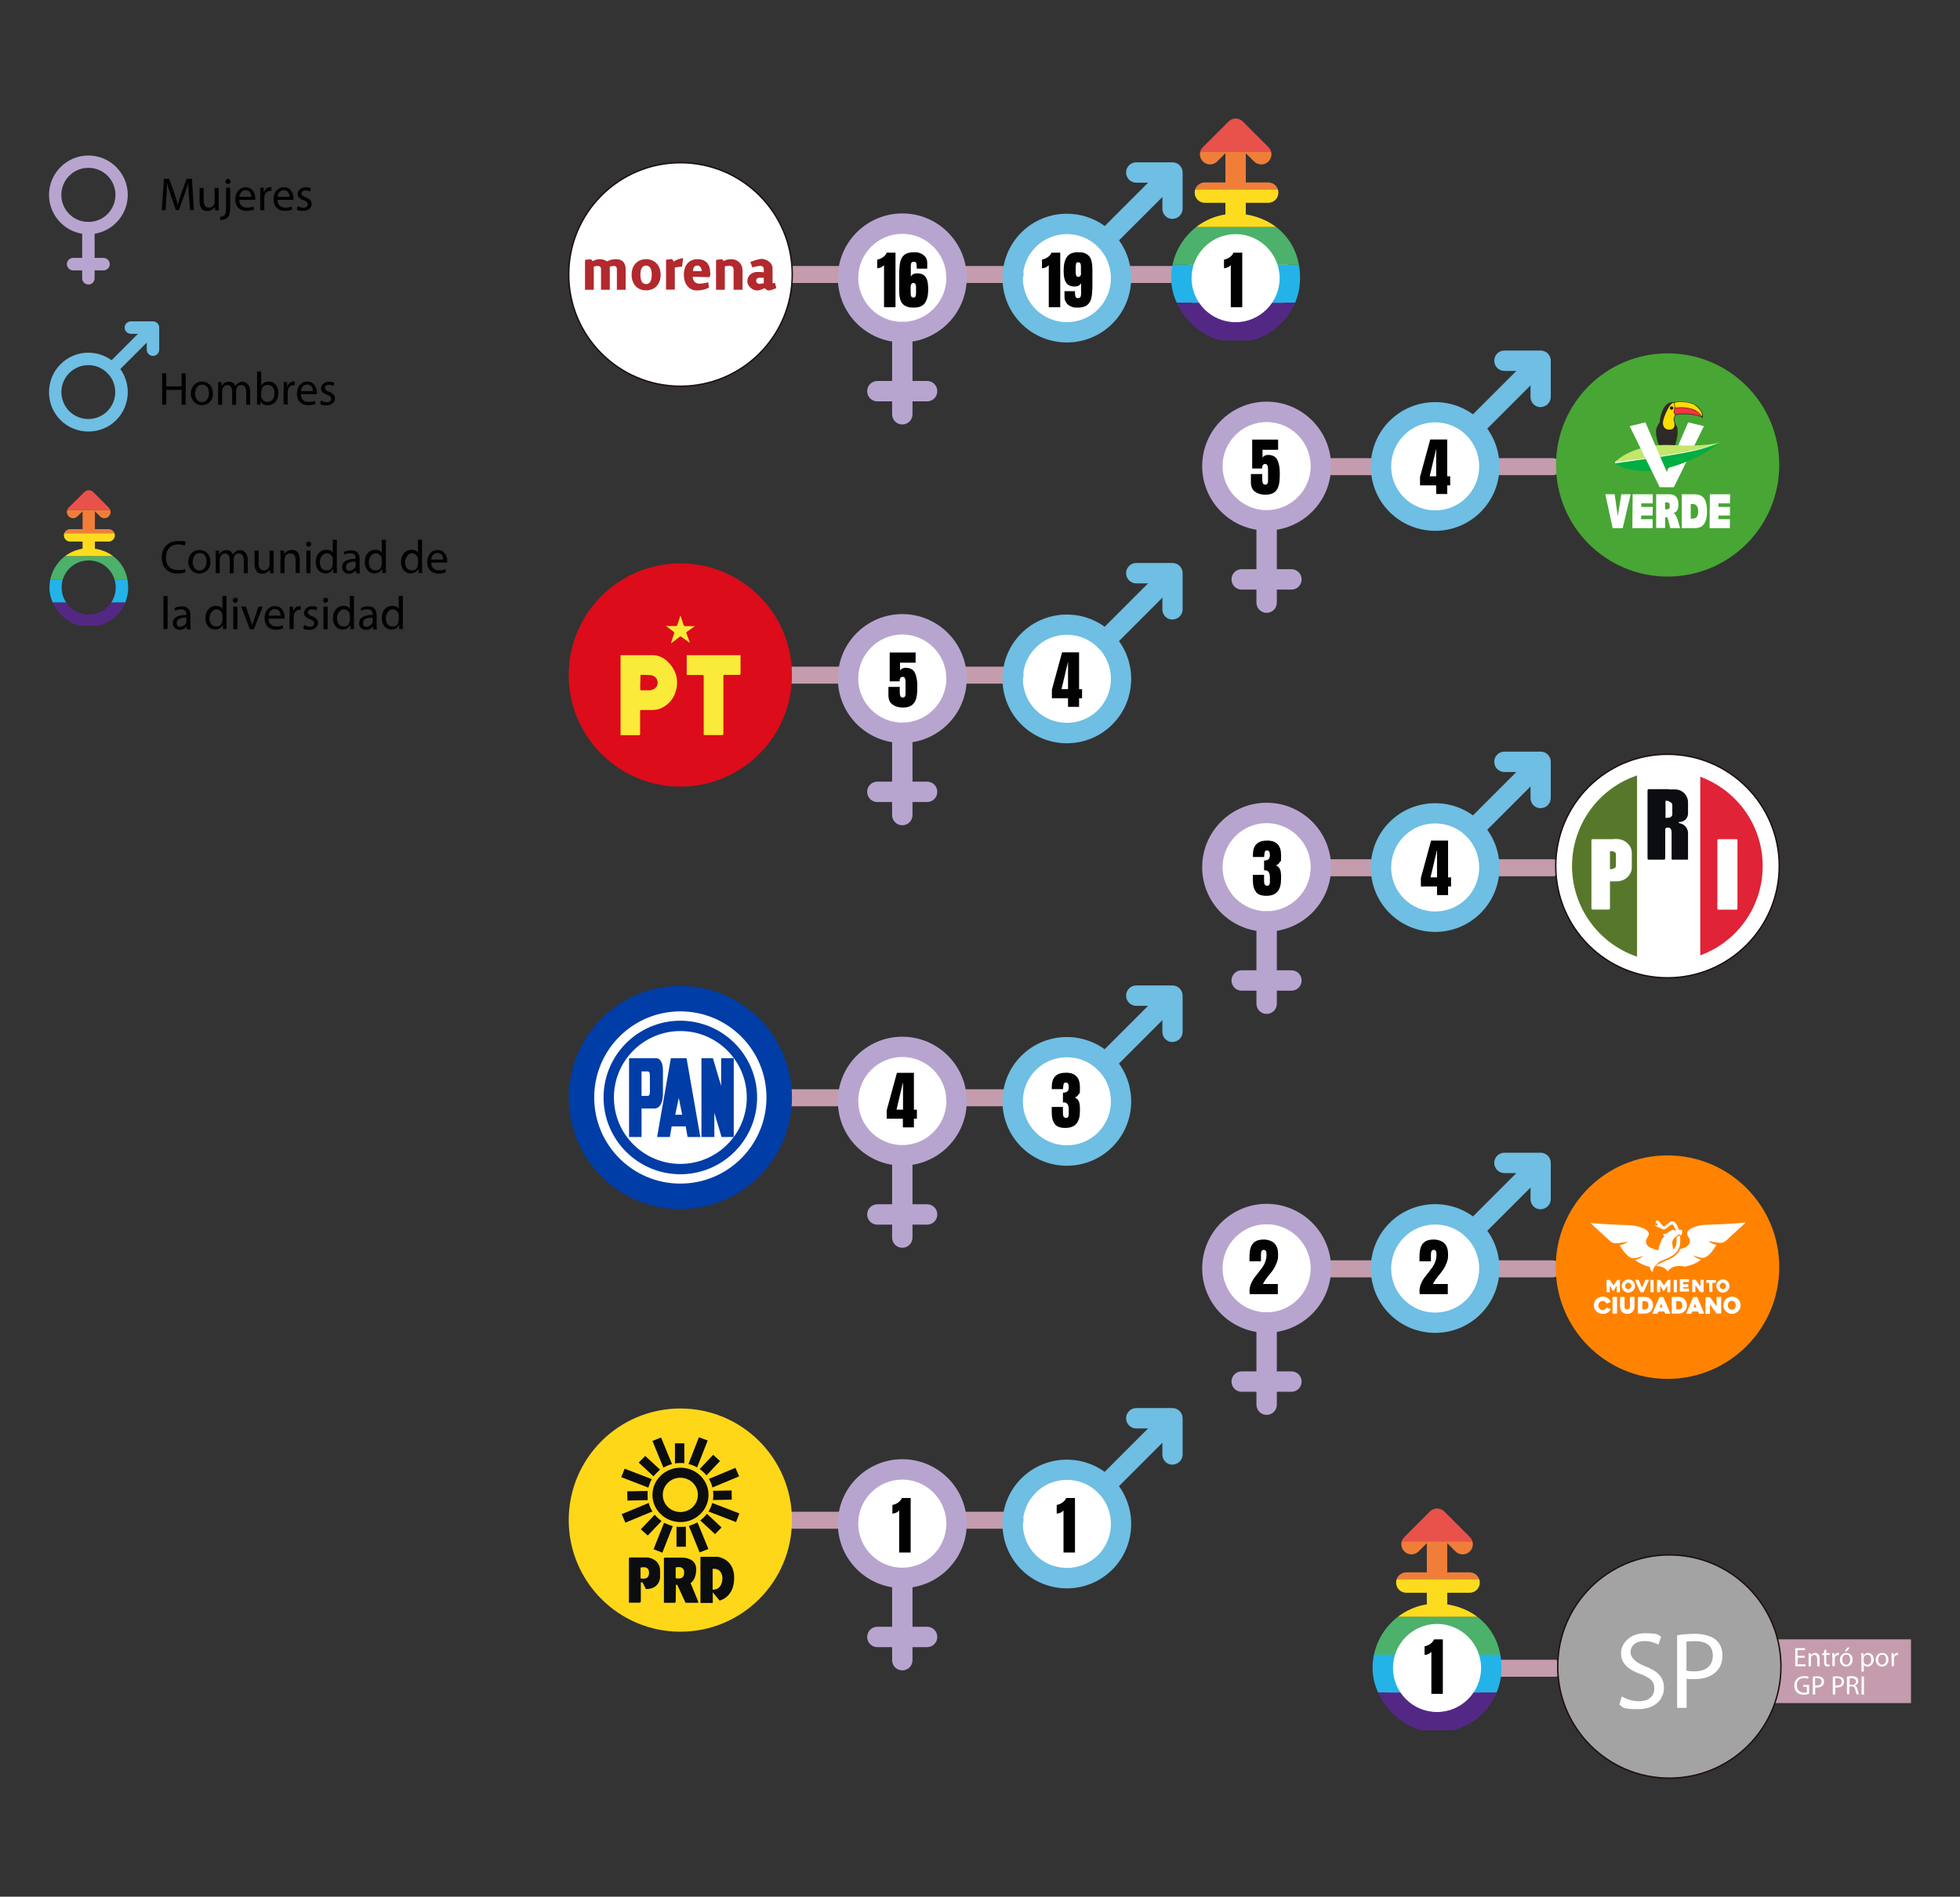 <?xml version="1.0" encoding="UTF-8"?>
<svg id="Capa_1" xmlns="http://www.w3.org/2000/svg" xmlns:xlink="http://www.w3.org/1999/xlink" version="1.1" viewBox="0 0 1383.7 1339.2">
  <rect x="0" y="0" width="1383.7" height="1339.2" fill="#333333" stroke="none"/>
  <!-- Generator: Adobe Illustrator 29.1.0, SVG Export Plug-In . SVG Version: 2.1.0 Build 142)  -->
  <defs>
    <style>
      .st0, .st1 {
        fill: none;
      }

      .st2, .st3, .st4, .st5, .st6, .st7, .st8, .st9 {
        fill-rule: evenodd;
      }

      .st2, .st10 {
        fill: #57772b;
      }

      .st11 {
        fill: #c49cae;
      }

      .st12 {
        fill: #a4a3a3;
      }

      .st12, .st13 {
        stroke: #1e110c;
        stroke-miterlimit: 10;
      }

      .st3, .st14, .st13 {
        fill: #fff;
      }

      .st15 {
        fill: #010101;
      }

      .st16 {
        fill: #003da6;
      }

      .st4 {
        fill: #fd0;
      }

      .st17, .st9 {
        fill: #0b0d10;
      }

      .st1 {
        stroke: #c49cae;
        stroke-linecap: round;
        stroke-linejoin: round;
        stroke-width: 12px;
      }

      .st5 {
        fill: #231f19;
      }

      .st18 {
        fill: #4cb16a;
      }

      .st6 {
        fill: #2d2a26;
      }

      .st19 {
        fill: #532885;
      }

      .st20 {
        fill: #f07e39;
      }

      .st21 {
        fill: #faea39;
      }

      .st22 {
        clip-path: url(#clippath-1);
      }

      .st23 {
        clip-path: url(#clippath-2);
      }

      .st24 {
        fill: #c2e76b;
      }

      .st25 {
        fill: #48a634;
      }

      .st26 {
        fill: #e8524b;
      }

      .st27 {
        fill: #dc0c1a;
      }

      .st28 {
        fill: #b2292e;
      }

      .st29 {
        fill: #00ae42;
      }

      .st30 {
        fill: #fed718;
      }

      .st7 {
        fill: #e02336;
      }

      .st8 {
        fill: #f5333f;
      }

      .st31 {
        fill: #6fbee3;
      }

      .st32 {
        fill: #fddc1f;
      }

      .st33 {
        fill: #23b3e8;
      }

      .st34 {
        fill: #b7a5cf;
      }

      .st35 {
        fill: #ff8300;
      }

      .st36 {
        clip-path: url(#clippath);
      }
    </style>
    <clipPath id="clippath">
      <path class="st0" d="M67,387.4v-5h9.7c2.4,0,4.4-2,4.4-4.4s-2-4.4-4.4-4.4h-9.7v-12.6l3.6,3.6c.9.9,2,1.3,3.1,1.3s2.2-.4,3.1-1.3c1.7-1.7,1.7-4.5,0-6.2l-11-11c-1.7-1.7-4.5-1.7-6.2,0l-11.1,11c-1.7,1.7-1.7,4.5,0,6.2,1.7,1.7,4.5,1.7,6.2,0l3.6-3.6v12.6h-8.8c-2.4,0-4.4,2-4.4,4.4s2,4.4,4.4,4.4h8.8v5c-13.3,2.1-23.4,13.6-23.4,27.5s12.5,27.8,27.8,27.8,27.8-12.5,27.8-27.8-10.2-25.4-23.4-27.5ZM62.6,433.9c-10.5,0-19.1-8.5-19.1-19.1s8.5-19.1,19.1-19.1,19.1,8.5,19.1,19.1-8.5,19.1-19.1,19.1Z"/>
    </clipPath>
    <clipPath id="clippath-1">
      <path class="st0" d="M879.5,151.4v-8.2h15.8c4,0,7.2-3.2,7.2-7.2s-3.2-7.2-7.2-7.2h-15.8v-20.6l5.8,5.8c1.4,1.4,3.2,2.1,5.1,2.1s3.7-.7,5.1-2.1c2.8-2.8,2.8-7.3,0-10.1l-18.1-18.1c-2.8-2.8-7.3-2.8-10.1,0l-18.1,18.1c-2.8,2.8-2.8,7.3,0,10.1,2.8,2.8,7.3,2.8,10.1,0l5.8-5.8v20.6h-14.5c-4,0-7.2,3.2-7.2,7.2s3.2,7.2,7.2,7.2h14.5v8.2c-21.7,3.4-38.3,22.3-38.3,44.9s20.4,45.5,45.5,45.5,45.5-20.4,45.5-45.5-16.6-41.5-38.3-44.9ZM872.3,227.5c-17.2,0-31.1-14-31.1-31.1s14-31.1,31.1-31.1,31.1,14,31.1,31.1-14,31.1-31.1,31.1Z"/>
    </clipPath>
    <clipPath id="clippath-2">
      <path class="st0" d="M1021.7,1132.8v-8.2h15.8c4,0,7.2-3.2,7.2-7.2s-3.2-7.2-7.2-7.2h-15.8v-20.6l5.8,5.8c1.4,1.4,3.2,2.1,5.1,2.1s3.7-.7,5.1-2.1c2.8-2.8,2.8-7.3,0-10.1l-18.1-18.1c-2.8-2.8-7.3-2.8-10.1,0l-18.1,18.1c-2.8,2.8-2.8,7.3,0,10.1,2.8,2.8,7.3,2.8,10.1,0l5.8-5.8v20.6h-14.5c-4,0-7.2,3.2-7.2,7.2s3.2,7.2,7.2,7.2h14.5v8.2c-21.7,3.4-38.3,22.3-38.3,44.9s20.4,45.5,45.5,45.5,45.5-20.4,45.5-45.5-16.6-41.5-38.3-44.9ZM1014.5,1208.8c-17.2,0-31.1-14-31.1-31.1s14-31.1,31.1-31.1,31.1,14,31.1,31.1-14,31.1-31.1,31.1Z"/>
    </clipPath>
  </defs>
  <path class="st14" d="M755.9,160.6c-20.3,0-36.8,16.5-36.8,36.8s16.5,36.8,36.8,36.8,36.8-16.5,36.8-36.8-16.5-36.8-36.8-36.8ZM874.1,160.6c-20.3,0-36.8,16.5-36.8,36.8s16.5,36.8,36.8,36.8,36.8-16.5,36.8-36.8-16.5-36.8-36.8-36.8Z"/>
  <path class="st14" d="M638.1,160.6c-20.3,0-36.8,16.5-36.8,36.8s16.5,36.8,36.8,36.8,36.8-16.5,36.8-36.8-16.5-36.8-36.8-36.8Z"/>
  <g>
    <g>
      <g>
        <path class="st34" d="M62.4,165.4c-15.3,0-27.8-12.5-27.8-27.8s12.5-27.8,27.8-27.8,27.8,12.5,27.8,27.8-12.5,27.8-27.8,27.8ZM62.4,118.5c-10.5,0-19.1,8.5-19.1,19.1s8.5,19.1,19.1,19.1,19.1-8.5,19.1-19.1-8.5-19.1-19.1-19.1Z"/>
        <path class="st34" d="M62.4,200.9c-2.4,0-4.4-2-4.4-4.4v-35.5c0-2.4,2-4.4,4.4-4.4s4.4,2,4.4,4.4v35.5c0,2.4-2,4.4-4.4,4.4Z"/>
      </g>
      <path class="st34" d="M73.1,190.9h-21.5c-2.4,0-4.4-2-4.4-4.4s2-4.4,4.4-4.4h21.5c2.4,0,4.4,2,4.4,4.4s-2,4.4-4.4,4.4Z"/>
    </g>
    <g>
      <path class="st15" d="M133.3,138.7c-.2-3.1-.4-6.8-.3-9.6h0c-.8,2.6-1.7,5.4-2.8,8.4l-3.9,10.8h-2.2l-3.6-10.6c-1.1-3.1-1.9-6-2.6-8.6h0c0,2.8-.2,6.5-.4,9.8l-.6,9.5h-2.7l1.6-22.2h3.7l3.8,10.8c.9,2.7,1.7,5.2,2.2,7.5h0c.6-2.2,1.4-4.7,2.3-7.5l4-10.8h3.7l1.4,22.2h-2.8l-.6-9.8Z"/>
      <path class="st15" d="M154.4,144.2c0,1.6,0,3.1.1,4.4h-2.6l-.2-2.6h0c-.8,1.3-2.4,3-5.3,3s-5.5-1.4-5.5-7v-9.3h2.9v8.8c0,3,.9,5.1,3.6,5.1s3.3-1.4,3.8-2.6c.2-.4.3-1,.3-1.5v-9.8h2.9v11.6Z"/>
      <path class="st15" d="M155.3,153.1c1.3,0,2.5-.5,3.2-1.2.8-.9,1.1-2.2,1.1-6v-13.4h2.9v14.5c0,3.1-.5,5.1-1.9,6.6-1.3,1.3-3.4,1.8-5,1.8l-.3-2.3ZM162.8,128.1c0,1-.7,1.8-1.8,1.8s-1.8-.8-1.8-1.8.8-1.8,1.8-1.8,1.7.8,1.7,1.8Z"/>
      <path class="st15" d="M168.9,141.1c0,3.9,2.6,5.5,5.5,5.5s3.3-.4,4.4-.8l.5,2.1c-1,.5-2.8,1-5.3,1-4.9,0-7.9-3.2-7.9-8.1s2.8-8.6,7.5-8.6,6.6,4.6,6.6,7.5,0,1.1,0,1.4h-11.2ZM177.4,139c0-1.8-.8-4.7-4-4.7s-4.2,2.7-4.5,4.7h8.5Z"/>
      <path class="st15" d="M183.8,137.5c0-1.9,0-3.5-.1-5h2.5v3.1h.2c.7-2.1,2.5-3.5,4.4-3.5s.6,0,.8,0v2.7c-.3,0-.6,0-1,0-2,0-3.5,1.6-3.9,3.7,0,.4-.1.9-.1,1.4v8.5h-2.9v-11Z"/>
      <path class="st15" d="M195.9,141.1c0,3.9,2.6,5.5,5.5,5.5s3.3-.4,4.4-.8l.5,2.1c-1,.5-2.8,1-5.3,1-4.9,0-7.9-3.2-7.9-8.1s2.8-8.6,7.5-8.6,6.6,4.6,6.6,7.5,0,1.1,0,1.4h-11.2ZM204.4,139c0-1.8-.8-4.7-4-4.7s-4.2,2.7-4.5,4.7h8.5Z"/>
      <path class="st15" d="M210.4,145.5c.9.6,2.4,1.2,3.8,1.2,2.1,0,3.1-1.1,3.1-2.4s-.8-2.1-3-2.9c-2.9-1-4.2-2.6-4.2-4.5s2.1-4.7,5.5-4.7,3,.5,3.9,1l-.7,2.1c-.6-.4-1.8-.9-3.3-.9s-2.7,1-2.7,2.2,1,1.9,3,2.7c2.8,1.1,4.2,2.4,4.2,4.8s-2.2,4.8-6,4.8-3.4-.4-4.5-1.1l.7-2.2Z"/>
    </g>
  </g>
  <g>
    <g>
      <path class="st31" d="M62.4,304.7c-7.1,0-14.3-2.7-19.7-8.1-10.8-10.8-10.8-28.5,0-39.4,10.8-10.9,28.5-10.9,39.4,0,10.8,10.8,10.8,28.5,0,39.4-5.4,5.4-12.6,8.1-19.7,8.1ZM62.4,257.8c-4.9,0-9.8,1.9-13.5,5.6-7.4,7.4-7.4,19.5,0,26.9,7.4,7.4,19.5,7.4,26.9,0,7.4-7.4,7.4-19.5,0-26.9-3.7-3.7-8.6-5.6-13.5-5.6Z"/>
      <path class="st31" d="M79,264.7c-1.1,0-2.2-.4-3.1-1.3-1.7-1.7-1.7-4.5,0-6.2l25.1-25.1c1.7-1.7,4.5-1.7,6.2,0,1.7,1.7,1.7,4.5,0,6.2l-25.1,25.1c-.9.9-2,1.3-3.1,1.3Z"/>
      <path class="st31" d="M108,251.3c-2.4,0-4.4-2-4.4-4.4v-11.2h-11.2c-2.4,0-4.4-2-4.4-4.4s2-4.4,4.4-4.4h15.6c2.4,0,4.4,2,4.4,4.4v15.6c0,2.4-2,4.4-4.4,4.4Z"/>
    </g>
    <g>
      <path class="st15" d="M117.4,263.5v9.3h10.8v-9.3h2.9v22.2h-2.9v-10.4h-10.8v10.4h-2.9v-22.2h2.9Z"/>
      <path class="st15" d="M150.4,277.6c0,5.9-4.1,8.5-8,8.5s-7.7-3.2-7.7-8.2,3.5-8.5,7.9-8.5,7.7,3.3,7.7,8.2ZM137.7,277.8c0,3.5,2,6.1,4.9,6.1s4.9-2.6,4.9-6.2-1.4-6.1-4.8-6.1-4.9,3.2-4.9,6.2Z"/>
      <path class="st15" d="M154,274.1c0-1.6,0-3-.1-4.3h2.5v2.6h.2c.9-1.5,2.4-2.9,5-2.9s3.8,1.3,4.5,3.2h0c.5-.9,1.1-1.6,1.8-2.1,1-.7,2-1.1,3.5-1.1s5.2,1.4,5.2,6.9v9.4h-2.8v-9c0-3.1-1.1-4.9-3.5-4.9s-2.9,1.2-3.4,2.6c-.1.4-.2.9-.2,1.5v9.9h-2.8v-9.6c0-2.5-1.1-4.4-3.3-4.4s-3.1,1.5-3.6,2.9c-.2.4-.2.9-.2,1.4v9.6h-2.8v-11.7Z"/>
      <path class="st15" d="M181.4,285.7c0-1.1.1-2.7.1-4.1v-19.3h2.9v10h0c1-1.8,2.9-2.9,5.4-2.9,4,0,6.8,3.3,6.7,8.2,0,5.7-3.6,8.5-7.2,8.5s-4.2-.9-5.3-3h0v2.6h-2.6ZM184.4,279.3c0,.4,0,.7.1,1.1.6,2,2.2,3.4,4.4,3.4,3,0,4.9-2.5,4.9-6.1s-1.7-5.9-4.8-5.9-3.8,1.4-4.4,3.6c0,.3-.2.7-.2,1.2v2.9Z"/>
      <path class="st15" d="M200.3,274.7c0-1.9,0-3.5-.1-5h2.5v3.1h.2c.7-2.1,2.5-3.5,4.4-3.5s.6,0,.8,0v2.7c-.3,0-.6,0-1,0-2,0-3.5,1.6-3.9,3.7,0,.4-.1.9-.1,1.4v8.5h-2.9v-11Z"/>
      <path class="st15" d="M212.4,278.3c0,3.9,2.6,5.5,5.5,5.5s3.3-.4,4.4-.8l.5,2.1c-1,.5-2.8,1-5.3,1-4.9,0-7.9-3.2-7.9-8.1s2.8-8.6,7.5-8.6,6.6,4.6,6.6,7.5,0,1.1,0,1.4h-11.2ZM220.9,276.2c0-1.8-.8-4.7-4-4.7s-4.2,2.7-4.5,4.7h8.5Z"/>
      <path class="st15" d="M226.9,282.8c.9.6,2.4,1.2,3.8,1.2,2.1,0,3.1-1.1,3.1-2.4s-.8-2.1-3-2.9c-2.9-1-4.2-2.6-4.2-4.5s2.1-4.7,5.5-4.7,3,.5,3.9,1l-.7,2.1c-.6-.4-1.8-.9-3.3-.9s-2.7,1-2.7,2.2,1,1.9,3,2.7c2.8,1.1,4.2,2.4,4.2,4.8s-2.2,4.8-6,4.8-3.4-.4-4.5-1.1l.7-2.2Z"/>
    </g>
  </g>
  <g>
    <g class="st36">
      <g>
        <rect class="st26" x="18.9" y="343.9" width="102.9" height="16.3"/>
        <rect class="st20" x="18.9" y="360.2" width="102.9" height="16.3"/>
        <rect class="st32" x="18.9" y="376.5" width="102.9" height="16.3"/>
        <rect class="st18" x="18.9" y="392.8" width="102.9" height="16.3"/>
        <rect class="st33" x="18.9" y="409.1" width="102.9" height="16.3"/>
        <rect class="st19" x="18.9" y="425.5" width="102.9" height="16.3"/>
      </g>
    </g>
    <g>
      <path class="st15" d="M131.1,403.9c-1.1.5-3.2,1.1-5.9,1.1-6.3,0-11-4-11-11.3s4.7-11.7,11.6-11.7,4.5.6,5.3,1l-.7,2.3c-1.1-.5-2.6-.9-4.5-.9-5.2,0-8.7,3.3-8.7,9.2s3.1,8.9,8.5,8.9,3.5-.4,4.7-.9l.6,2.3Z"/>
      <path class="st15" d="M148.6,396.5c0,5.9-4.1,8.5-8,8.5s-7.7-3.2-7.7-8.2,3.5-8.5,7.9-8.5,7.7,3.3,7.7,8.2ZM136,396.7c0,3.5,2,6.1,4.9,6.1s4.9-2.6,4.9-6.2-1.4-6.1-4.8-6.1-4.9,3.2-4.9,6.2Z"/>
      <path class="st15" d="M152.3,393c0-1.6,0-3-.1-4.3h2.5v2.6h.2c.9-1.5,2.4-2.9,5-2.9s3.8,1.3,4.5,3.2h0c.5-.9,1.1-1.6,1.8-2.1,1-.7,2-1.1,3.5-1.1s5.2,1.4,5.2,6.9v9.4h-2.8v-9c0-3.1-1.1-4.9-3.5-4.9s-2.9,1.2-3.4,2.6c-.1.4-.2.9-.2,1.5v9.9h-2.8v-9.6c0-2.5-1.1-4.4-3.3-4.4s-3.1,1.5-3.6,2.9c-.2.4-.2.9-.2,1.4v9.6h-2.8v-11.7Z"/>
      <path class="st15" d="M193.2,400.3c0,1.6,0,3.1.1,4.4h-2.6l-.2-2.6h0c-.8,1.3-2.4,3-5.3,3s-5.5-1.4-5.5-7v-9.3h2.9v8.8c0,3,.9,5.1,3.6,5.1s3.3-1.4,3.8-2.6c.2-.4.3-1,.3-1.5v-9.8h2.9v11.6Z"/>
      <path class="st15" d="M198,393c0-1.6,0-3-.1-4.3h2.6l.2,2.6h0c.8-1.5,2.6-3,5.3-3s5.6,1.3,5.6,6.8v9.5h-2.9v-9.2c0-2.6-1-4.7-3.7-4.7s-3.4,1.4-3.9,3c-.1.4-.2.9-.2,1.4v9.6h-2.9v-11.7Z"/>
      <path class="st15" d="M219.6,384.2c0,1-.7,1.8-1.8,1.8s-1.7-.8-1.7-1.8.8-1.8,1.8-1.8,1.8.8,1.8,1.8ZM216.3,404.7v-16h2.9v16h-2.9Z"/>
      <path class="st15" d="M237.8,381.2v19.3c0,1.4,0,3,.1,4.1h-2.6v-2.8h-.2c-.9,1.8-2.8,3.1-5.4,3.1-3.9,0-6.8-3.3-6.8-8.1,0-5.3,3.3-8.6,7.2-8.6s4.1,1.2,4.8,2.4h0v-9.5h2.9ZM234.9,395.2c0-.4,0-.9-.1-1.2-.4-1.8-2-3.4-4.2-3.4s-4.8,2.6-4.8,6.2,1.6,5.9,4.7,5.9,3.7-1.3,4.3-3.5c0-.4.1-.8.1-1.3v-2.8Z"/>
      <path class="st15" d="M251.5,404.7l-.2-2h0c-.9,1.3-2.6,2.4-4.9,2.4-3.2,0-4.9-2.3-4.9-4.6,0-3.9,3.4-6,9.6-5.9v-.3c0-1.3-.4-3.7-3.6-3.7s-3,.5-4.2,1.2l-.7-1.9c1.3-.9,3.2-1.4,5.2-1.4,4.9,0,6.1,3.3,6.1,6.5v6c0,1.4,0,2.7.3,3.8h-2.6ZM251.1,396.5c-3.2,0-6.8.5-6.8,3.6s1.3,2.8,2.7,2.8,3.4-1.3,3.9-2.7c0-.3.2-.6.2-.9v-2.8Z"/>
      <path class="st15" d="M272.4,381.2v19.3c0,1.4,0,3,.1,4.1h-2.6v-2.8h-.2c-.9,1.8-2.8,3.1-5.4,3.1-3.9,0-6.8-3.3-6.8-8.1,0-5.3,3.3-8.6,7.2-8.6s4.1,1.2,4.8,2.4h0v-9.5h2.9ZM269.5,395.2c0-.4,0-.9-.1-1.2-.4-1.8-2-3.4-4.2-3.4s-4.8,2.6-4.8,6.2,1.6,5.9,4.7,5.9,3.7-1.3,4.3-3.5c0-.4.1-.8.1-1.3v-2.8Z"/>
      <path class="st15" d="M298,381.2v19.3c0,1.4,0,3,.1,4.1h-2.6v-2.8h-.2c-.9,1.8-2.8,3.1-5.4,3.1-3.9,0-6.8-3.3-6.8-8.1,0-5.3,3.3-8.6,7.2-8.6s4.1,1.2,4.8,2.4h0v-9.5h2.9ZM295.1,395.2c0-.4,0-.9-.1-1.2-.4-1.8-2-3.4-4.2-3.4s-4.8,2.6-4.8,6.2,1.6,5.9,4.7,5.9,3.7-1.3,4.3-3.5c0-.4.1-.8.1-1.3v-2.8Z"/>
      <path class="st15" d="M304.4,397.2c0,3.9,2.6,5.5,5.5,5.5s3.3-.4,4.4-.8l.5,2.1c-1,.5-2.8,1-5.3,1-4.9,0-7.9-3.2-7.9-8.1s2.8-8.6,7.5-8.6,6.6,4.6,6.6,7.5,0,1.1,0,1.4h-11.2ZM312.9,395.1c0-1.8-.8-4.7-4-4.7s-4.2,2.7-4.5,4.7h8.5Z"/>
      <path class="st15" d="M115.4,420.8h2.9v23.4h-2.9v-23.4Z"/>
      <path class="st15" d="M132,444.3l-.2-2h0c-.9,1.3-2.6,2.4-4.9,2.4-3.2,0-4.9-2.3-4.9-4.6,0-3.9,3.4-6,9.6-5.9v-.3c0-1.3-.4-3.7-3.6-3.7s-3,.5-4.2,1.2l-.7-1.9c1.3-.9,3.2-1.4,5.2-1.4,4.9,0,6.1,3.3,6.1,6.5v6c0,1.4,0,2.7.3,3.8h-2.6ZM131.6,436.1c-3.2,0-6.8.5-6.8,3.6s1.3,2.8,2.7,2.8,3.4-1.3,3.9-2.7c0-.3.2-.6.2-.9v-2.8Z"/>
      <path class="st15" d="M159.9,420.8v19.3c0,1.4,0,3,.1,4.1h-2.6v-2.8h-.2c-.9,1.8-2.8,3.1-5.4,3.1-3.9,0-6.8-3.3-6.8-8.1,0-5.3,3.3-8.6,7.2-8.6s4.1,1.2,4.8,2.4h0v-9.5h2.9ZM157,434.8c0-.4,0-.9-.1-1.2-.4-1.8-2-3.4-4.2-3.4s-4.8,2.6-4.8,6.2,1.6,5.9,4.7,5.9,3.7-1.3,4.3-3.5c0-.4.1-.8.1-1.3v-2.8Z"/>
      <path class="st15" d="M167.9,423.8c0,1-.7,1.8-1.8,1.8s-1.7-.8-1.7-1.8.8-1.8,1.8-1.8,1.8.8,1.8,1.8ZM164.7,444.3v-16h2.9v16h-2.9Z"/>
      <path class="st15" d="M173.6,428.3l3.1,9c.5,1.5,1,2.8,1.3,4.1h0c.4-1.3.8-2.6,1.4-4.1l3.1-9h3l-6.3,16h-2.8l-6.1-16h3.1Z"/>
      <path class="st15" d="M189.6,436.8c0,3.9,2.6,5.5,5.5,5.5s3.3-.4,4.4-.8l.5,2.1c-1,.5-2.8,1-5.3,1-4.9,0-7.9-3.2-7.9-8.1s2.8-8.6,7.5-8.6,6.6,4.6,6.6,7.5,0,1.1,0,1.4h-11.2ZM198.1,434.7c0-1.8-.8-4.7-4-4.7s-4.2,2.7-4.5,4.7h8.5Z"/>
      <path class="st15" d="M204.5,433.3c0-1.9,0-3.5-.1-5h2.5v3.1h.2c.7-2.1,2.5-3.5,4.4-3.5s.6,0,.8,0v2.7c-.3,0-.6,0-1,0-2,0-3.5,1.6-3.9,3.7,0,.4-.1.9-.1,1.4v8.5h-2.9v-11Z"/>
      <path class="st15" d="M214.9,441.3c.9.6,2.4,1.2,3.8,1.2,2.1,0,3.1-1.1,3.1-2.4s-.8-2.1-3-2.9c-2.9-1-4.2-2.6-4.2-4.5s2.1-4.7,5.5-4.7,3,.5,3.9,1l-.7,2.1c-.6-.4-1.8-.9-3.3-.9s-2.7,1-2.7,2.2,1,1.9,3,2.7c2.8,1.1,4.2,2.4,4.2,4.8s-2.2,4.8-6,4.8-3.4-.4-4.5-1.1l.7-2.2Z"/>
      <path class="st15" d="M231.6,423.8c0,1-.7,1.8-1.8,1.8s-1.7-.8-1.7-1.8.8-1.8,1.8-1.8,1.8.8,1.8,1.8ZM228.4,444.3v-16h2.9v16h-2.9Z"/>
      <path class="st15" d="M249.9,420.8v19.3c0,1.4,0,3,.1,4.1h-2.6v-2.8h-.2c-.9,1.8-2.8,3.1-5.4,3.1-3.9,0-6.8-3.3-6.8-8.1,0-5.3,3.3-8.6,7.2-8.6s4.1,1.2,4.8,2.4h0v-9.5h2.9ZM247,434.8c0-.4,0-.9-.1-1.2-.4-1.8-2-3.4-4.2-3.4s-4.8,2.6-4.8,6.2,1.6,5.9,4.7,5.9,3.7-1.3,4.3-3.5c0-.4.1-.8.1-1.3v-2.8Z"/>
      <path class="st15" d="M263.5,444.3l-.2-2h0c-.9,1.3-2.6,2.4-4.9,2.4-3.2,0-4.9-2.3-4.9-4.6,0-3.9,3.4-6,9.6-5.9v-.3c0-1.3-.4-3.7-3.6-3.7s-3,.5-4.2,1.2l-.7-1.9c1.3-.9,3.2-1.4,5.2-1.4,4.9,0,6.1,3.3,6.1,6.5v6c0,1.4,0,2.7.3,3.8h-2.6ZM263.1,436.1c-3.2,0-6.8.5-6.8,3.6s1.3,2.8,2.7,2.8,3.4-1.3,3.9-2.7c0-.3.2-.6.2-.9v-2.8Z"/>
      <path class="st15" d="M284.4,420.8v19.3c0,1.4,0,3,.1,4.1h-2.6v-2.8h-.2c-.9,1.8-2.8,3.1-5.4,3.1-3.9,0-6.8-3.3-6.8-8.1,0-5.3,3.3-8.6,7.2-8.6s4.1,1.2,4.8,2.4h0v-9.5h2.9ZM281.5,434.8c0-.4,0-.9-.1-1.2-.4-1.8-2-3.4-4.2-3.4s-4.8,2.6-4.8,6.2,1.6,5.9,4.7,5.9,3.7-1.3,4.3-3.5c0-.4.1-.8.1-1.3v-2.8Z"/>
    </g>
  </g>
  <g>
    <path class="st14" d="M895.1,293.5c-20.3,0-36.8,16.5-36.8,36.8s16.5,36.8,36.8,36.8,36.8-16.5,36.8-36.8-16.5-36.8-36.8-36.8ZM1013.3,293.5c-20.3,0-36.8,16.5-36.8,36.8s16.5,36.8,36.8,36.8,36.8-16.5,36.8-36.8-16.5-36.8-36.8-36.8Z"/>
    <path class="st15" d="M885.8,347.1c-1.8-1.5-2.7-3.7-2.7-6.7v-5.7h8v3.3c0,1.3.1,2.3.4,3.1.3.7.8,1.1,1.7,1.1s1.3-.3,1.6-.8c.3-.5.4-1.3.4-2.2v-7.6c0-1.2-.1-2.2-.4-2.9-.3-.7-.8-1.1-1.6-1.1-1.5,0-2.2,1.1-2.2,3.2h-7v-20.4h18.3v7.2h-11v5.4c.4-.5.9-.9,1.6-1.3.7-.3,1.4-.5,2.2-.5,3.2,0,5.4,1.1,6.6,3.4s1.8,5.5,1.8,9.6-.2,6.2-.7,8.3c-.5,2.1-1.5,3.8-3,5-1.5,1.2-3.7,1.8-6.6,1.8s-5.5-.8-7.3-2.3Z"/>
    <path class="st15" d="M1013.9,348.8v-6.1h-11.4v-6l7.2-26.4h12v26h2.1v6.4h-2.1v6.1h-7.8ZM1009.3,336.3h4.6v-19.4l-4.6,19.4Z"/>
    <line class="st1" x1="1053.5" y1="329.5" x2="1096.1" y2="329.5"/>
    <line class="st1" x1="934.5" y1="329.5" x2="972.1" y2="329.5"/>
    <g>
      <path class="st31" d="M1013.2,374.8c-11.6,0-23.3-4.4-32.2-13.3-17.7-17.7-17.7-46.6,0-64.3,17.7-17.7,46.6-17.7,64.3,0,17.7,17.7,17.7,46.6,0,64.3-8.9,8.9-20.5,13.3-32.2,13.3ZM1013.2,298.2c-8,0-16,3-22,9.1-12.1,12.1-12.1,31.9,0,44,12.1,12.1,31.9,12.1,44,0,12.1-12.1,12.1-31.9,0-44-6.1-6.1-14-9.1-22-9.1Z"/>
      <path class="st31" d="M1040.3,309.4c-1.8,0-3.7-.7-5.1-2.1-2.8-2.8-2.8-7.3,0-10.1l41.1-41.1c2.8-2.8,7.3-2.8,10.1,0,2.8,2.8,2.8,7.3,0,10.1l-41.1,41.1c-1.4,1.4-3.2,2.1-5.1,2.1Z"/>
      <path class="st31" d="M1087.7,287.5c-4,0-7.2-3.2-7.2-7.2v-18.4h-18.4c-4,0-7.2-3.2-7.2-7.2s3.2-7.2,7.2-7.2h25.5c4,0,7.2,3.2,7.2,7.2v25.5c0,4-3.2,7.2-7.2,7.2Z"/>
    </g>
    <g>
      <g>
        <path class="st34" d="M894.2,374.6c-25.1,0-45.5-20.4-45.5-45.5s20.4-45.5,45.5-45.5,45.5,20.4,45.5,45.5-20.4,45.5-45.5,45.5ZM894.2,298c-17.2,0-31.1,14-31.1,31.1s14,31.1,31.1,31.1,31.1-14,31.1-31.1-14-31.1-31.1-31.1Z"/>
        <path class="st34" d="M894.2,432.7c-4,0-7.2-3.2-7.2-7.2v-58.1c0-4,3.2-7.2,7.2-7.2s7.2,3.2,7.2,7.2v58.1c0,4-3.2,7.2-7.2,7.2Z"/>
      </g>
      <path class="st34" d="M911.7,416.3h-35.1c-4,0-7.2-3.2-7.2-7.2s3.2-7.2,7.2-7.2h35.1c4,0,7.2,3.2,7.2,7.2s-3.2,7.2-7.2,7.2Z"/>
    </g>
    <g>
      <circle class="st25" cx="1177.3" cy="328.3" r="78.8"/>
      <g>
        <polygon class="st14" points="1144.6 349 1142.1 364.5 1142.1 364.5 1139.9 349 1133.3 349 1138.5 372.9 1145.6 372.9 1151.2 349 1144.6 349"/>
        <polygon class="st14" points="1152.6 349 1152.4 372.9 1166.7 372.9 1166.7 366.6 1158.6 366.6 1158.6 364 1166.7 364 1166.8 357.9 1158.7 357.9 1158.7 355.4 1166.8 355.4 1166.8 349 1152.6 349"/>
        <path class="st14" d="M1175.5,359.6h1.3c1.1,0,2-.2,2-2.2s-.4-2.6-1.9-2.6h-1.4v4.8ZM1169.2,372.9v-23.9h9.3c4.9,0,6.4,3.2,6.4,7.2s-1.6,5.9-3.7,6h0c1.7.6,2.5,2.1,4.9,10.7h-6.9l-1.5-5.8c-.4-1.5-.7-1.9-1.3-1.9h-.9v7.6h-6.2Z"/>
        <path class="st14" d="M1193.5,366.2h1.5c2.4,0,3.9-1.6,3.9-5.1s-1.7-5.2-3.4-5.2h-1.9v10.4ZM1187.5,349h8.4c4.1,0,9.2.9,9.2,11.8s-4.9,12.1-8.7,12.1h-9.1v-23.9Z"/>
        <polygon class="st14" points="1207.1 349 1206.9 372.9 1221.2 372.9 1221.3 366.6 1213.1 366.6 1213.2 364 1221.3 364 1221.3 357.9 1213.2 357.9 1213.2 355.4 1221.3 355.4 1221.4 349 1207.1 349"/>
        <polyline class="st14" points="1176.6 333.5 1176.6 333.5 1176.4 344 1181.7 344 1202.9 300.9 1191.8 298.2 1176.6 333.5"/>
        <path class="st6" d="M1182.4,283.9c1.9-.5,7.7-.3,10.6.4,1.3.3,2.6.7,4,1.6,0,0,5.4,3,5.2,8.9-.6.5-.9-.3-1.4-.5-1.7-.7-7.4-2.2-15.2-1.7-.9,0-1.8.7-2.6.4-.4.9-.7,1.2-1,2.8-.2.9.5,2.2.6,3,.1.8.9,1.6,1.2,2.3.5,1.1.7,3.4.5,5.4-.2,2.3-.8,4.9-1.5,7.1-.8,2.4-1.6,4.6-2.5,6.2-.3.6-4.6,2.2-4.8,1.9-.3-.5-6.4-7.5-6.4-17.1,0-2.8,1.6-4.9,2.7-6.7,0-3,1-5.5,1.8-7.7,2.5-6.6,6.8-6.2,7.7-6.2.6.2.9-.2,1.1-.3"/>
        <path class="st4" d="M1182.5,287.7c0,.3,5.6-1,12.1,1,.6.2,1.9-2.1,2.1-2.6-1-.8-2.6-1.2-4.2-1.6-2.6-.7-8.9-1-10.4,0,0,0,.5,1.5.4,3.3"/>
        <path class="st8" d="M1182.5,288.2c-.3,1.2-1,2.7,0,4,.6.8,1.3.2,2.7,0,5.2-.5,11.6.2,16.2,1.9-2.5-4.3-8.4-5.9-12.5-6.1,0,0-5.1-.2-6.4.2"/>
        <path class="st4" d="M1178.7,286.7c-1.8,2.6-3.9,7.2-4.6,10.7-.5,2.3.4,5.6,3.6,5.9,4.5.5,4.6-2.8,4.4-4.4-.1-.8-.5-1.7-.6-2.5,0-1.4.6-2.4,1-3.7-.6-.5-.8-.9-.9-1.6-.1-1,.5-2.2.5-3.4,0-1.1-.1-3.4-.7-3.3-1.3.4-2,1.3-2.7,2.3"/>
        <path class="st4" d="M1196.5,286s-1.3,2.3-1.9,2.7c0,0,4.4,1.1,7,5.3,0,.1.8-3.9-5.1-7.9"/>
        <path class="st5" d="M1181.3,288.1c0,.7-.5,1.2-1.2,1.2s-1.2-.5-1.2-1.2.5-1.2,1.2-1.2,1.2.5,1.2,1.2"/>
        <path class="st14" d="M1140.8,325.7s-1.4.8-.2,1.5c.8.4,23.1-3.4,23.1-3.4,0,0,3.2-.3,11.7-1.1,8.5-.8,25.2-4.9,28.6-6,3.9-1.1,8.1-3.7,8.1-3.7l-2.6.9s-6.1,2-15.4,3.4c-10.1,1.6-14.5,2.9-23.4,3.9-21.3,2.4-29.8,4.4-29.8,4.4"/>
        <path class="st24" d="M1140,326.3s12.7-13.6,40.8-12c23.8,1.3,33.9-2,33.9-2-16.1,7.7-74.7,14-74.7,14"/>
        <path class="st29" d="M1172.2,331.7c-16.9,2.6-28-1.5-32.2-4.6,0,0,37.3-4.7,55.1-8.6,9.9-2.2,19-5.7,19-5.7,0,0-17.1,13.7-41.5,18.8h-.4Z"/>
        <polyline class="st14" points="1176.8 333.5 1161.6 298.2 1150.5 300.9 1171.7 344 1177 344 1176.8 333.5 1176.8 333.5"/>
      </g>
    </g>
  </g>
  <g>
    <path class="st14" d="M633.2,439.6c-20.3,0-36.8,16.5-36.8,36.8s16.5,36.8,36.8,36.8,36.8-16.5,36.8-36.8-16.5-36.8-36.8-36.8ZM751.4,439.6c-20.3,0-36.8,16.5-36.8,36.8s16.5,36.8,36.8,36.8,36.8-16.5,36.8-36.8-16.5-36.8-36.8-36.8Z"/>
    <path class="st15" d="M629.9,497.4c-1.8-1.5-2.7-3.7-2.7-6.7v-5.7h8v3.3c0,1.3.1,2.3.4,3.1.3.7.8,1.1,1.7,1.1s1.3-.3,1.6-.8c.3-.5.4-1.3.4-2.2v-7.6c0-1.2-.1-2.2-.4-2.9-.3-.7-.8-1.1-1.6-1.1-1.5,0-2.2,1.1-2.2,3.2h-7v-20.4h18.3v7.2h-11v5.4c.4-.5.9-.9,1.6-1.3.7-.3,1.4-.5,2.2-.5,3.2,0,5.4,1.1,6.6,3.4,1.2,2.3,1.8,5.5,1.8,9.6s-.2,6.2-.7,8.3c-.5,2.1-1.5,3.8-3,5-1.5,1.2-3.7,1.8-6.6,1.8s-5.5-.8-7.3-2.3Z"/>
    <path class="st15" d="M754,499.1v-6.1h-11.4v-6l7.2-26.4h12v26h2.1v6.4h-2.1v6.1h-7.8ZM749.4,486.6h4.6v-19.4l-4.6,19.4Z"/>
    <line class="st1" x1="559.4" y1="476.7" x2="598.2" y2="476.7"/>
    <line class="st1" x1="673.9" y1="476.7" x2="716.6" y2="476.7"/>
    <g>
      <path class="st31" d="M753.2,524.8c-11.6,0-23.3-4.4-32.2-13.3-17.7-17.7-17.7-46.6,0-64.3,17.7-17.7,46.6-17.7,64.3,0,17.7,17.7,17.7,46.6,0,64.3-8.9,8.9-20.5,13.3-32.2,13.3ZM753.2,448.2c-8,0-16,3-22,9.1-12.1,12.1-12.1,31.9,0,44,12.1,12.1,31.9,12.1,44,0,12.1-12.1,12.1-31.9,0-44-6.1-6.1-14-9.1-22-9.1Z"/>
      <path class="st31" d="M780.3,459.4c-1.8,0-3.7-.7-5.1-2.1-2.8-2.8-2.8-7.3,0-10.1l41.1-41.1c2.8-2.8,7.3-2.8,10.1,0,2.8,2.8,2.8,7.3,0,10.1l-41.1,41.1c-1.4,1.4-3.2,2.1-5.1,2.1Z"/>
      <path class="st31" d="M827.8,437.5c-4,0-7.2-3.2-7.2-7.2v-18.4h-18.4c-4,0-7.2-3.2-7.2-7.2s3.2-7.2,7.2-7.2h25.5c4,0,7.2,3.2,7.2,7.2v25.5c0,4-3.2,7.2-7.2,7.2Z"/>
    </g>
    <g>
      <g>
        <path class="st34" d="M637,524.6c-25.1,0-45.5-20.4-45.5-45.5s20.4-45.5,45.5-45.5,45.5,20.4,45.5,45.5-20.4,45.5-45.5,45.5ZM637,448c-17.2,0-31.1,14-31.1,31.1s14,31.1,31.1,31.1,31.1-14,31.1-31.1-14-31.1-31.1-31.1Z"/>
        <path class="st34" d="M637,582.7c-4,0-7.2-3.2-7.2-7.2v-58.1c0-4,3.2-7.2,7.2-7.2s7.2,3.2,7.2,7.2v58.1c0,4-3.2,7.2-7.2,7.2Z"/>
      </g>
      <path class="st34" d="M654.5,566.3h-35.1c-4,0-7.2-3.2-7.2-7.2s3.2-7.2,7.2-7.2h35.1c4,0,7.2,3.2,7.2,7.2s-3.2,7.2-7.2,7.2Z"/>
    </g>
    <g>
      <circle class="st27" cx="480.3" cy="476.6" r="78.8"/>
      <path class="st21" d="M438.1,518.9v-56.3c.2,0,.5,0,.7,0,7.3,0,14.6,0,21.9,0,4.3,0,7.9,1.8,10.9,4.8,5,5,7.3,11,6.1,18.1-1.2,6.5-4.6,11.4-10.6,14.4-2.1,1-4.3,1.4-6.6,1.4-2.5,0-5,0-7.5,0-1.1,0-1.1,0-1.1,1.1,0,5.3,0,10.5,0,15.8,0,.7-.2.9-.9.9-4.3,0-8.6,0-13,0ZM452,481.9h0c0,1.6,0,3.2,0,4.8,0,.4.1.7.6.7,1.9,0,3.8,0,5.8,0,.8,0,1.6-.2,2.4-.5,2.5-.9,3.9-3.4,3.4-5.9-.5-2.3-2.3-4-4.9-4.3-2.2-.2-4.4-.1-6.6-.2-.5,0-.6.3-.6.8,0,1.6,0,3.1,0,4.7Z"/>
      <path class="st21" d="M484.8,462.6h38c0,.5,0,.9,0,1.3,0,3.9,0,7.8,0,11.7,0,.7-.2.9-.9.9-3.4,0-6.7,0-10.1,0-1,0-1.1,0-1.1,1.1,0,13.5,0,26.9,0,40.4q0,1-1,1c-4.3,0-8.5,0-12.9,0v-.8c0-13.4,0-26.8,0-40.2,0-1.4,0-1.4-1.4-1.4-3.2,0-6.3,0-9.5,0-.3,0-.7,0-1.1,0v-13.8Z"/>
      <path class="st21" d="M490.7,442c-2,1.4-3.9,2.8-5.9,4.2-.4.3-.3.6-.2.9.7,2,1.5,4,2.2,6,0,.2,0,.3.1.7-.9-.6-1.7-1.1-2.4-1.7-1.1-.8-2.3-1.6-3.4-2.4-.5-.4-.9-.4-1.4,0-1.7,1.3-3.4,2.6-5.1,3.9-.3.2-.5.4-.8.7,0-.3,0-.4,0-.5.7-2.2,1.4-4.4,2.1-6.6.2-.5,0-.8-.3-1.1-1.4-1-2.8-2.1-4.2-3.2-.4-.3-.9-.6-1.5-.9.4,0,.7,0,.9,0,2.1,0,4.3,0,6.4,0,.6,0,.8-.2,1-.7.6-2,1.2-3.9,1.9-5.9,0-.3.2-.6.3-.8.7,2.3,1.5,4.5,2.2,6.7.2.6.4.8,1.1.8,2.1,0,4.3,0,6.4,0,.2,0,.4,0,.5,0Z"/>
    </g>
  </g>
  <g>
    <path class="st14" d="M895.5,576.2c-20.3,0-36.8,16.5-36.8,36.8s16.5,36.8,36.8,36.8,36.8-16.5,36.8-36.8-16.5-36.8-36.8-36.8ZM1013.7,576.2c-20.3,0-36.8,16.5-36.8,36.8s16.5,36.8,36.8,36.8,36.8-16.5,36.8-36.8-16.5-36.8-36.8-36.8Z"/>
    <path class="st15" d="M886.8,629.8c-1.6-1.8-2.3-4.5-2.3-8.1v-4h7.9v4c0,1.2.1,2.1.4,2.7.3.6.9,1,1.8,1s1.1-.2,1.4-.7.5-1,.5-1.6c0-.6,0-1.5,0-2.7v-.9c0-3.3-1.1-5-3.3-5s-.6,0-.8,0v-6.9c1.4,0,2.4-.3,3.1-.9.7-.6,1-1.6,1-2.9,0-2.2-.6-3.3-1.9-3.3s-1.3.2-1.5.6-.4.9-.4,1.5c0,.6-.1,1-.2,1.3v1.2h-8v-1.3c0-3.5.8-6.1,2.5-7.8,1.6-1.7,4.2-2.5,7.6-2.5,6.5,0,9.8,3.4,9.8,10.2s-.3,3.6-.8,4.8c-.5,1.2-1.5,2-2.8,2.5,1.1.5,1.9,1.2,2.4,2,.5.8.9,1.8,1,2.9.2,1.1.2,2.7.2,4.6,0,4-.8,7-2.5,9-1.7,2-4.3,3-7.9,3s-5.8-.9-7.4-2.7Z"/>
    <path class="st15" d="M1014.5,632v-6.1h-11.4v-6l7.2-26.4h12v26h2.1v6.4h-2.1v6.1h-7.8ZM1009.9,619.5h4.6v-19.4l-4.6,19.4Z"/>
    <line class="st1" x1="1053.5" y1="612.7" x2="1096.1" y2="612.7"/>
    <line class="st1" x1="934.5" y1="612.7" x2="974.7" y2="612.7"/>
    <g>
      <path class="st31" d="M1013.2,658c-11.6,0-23.3-4.4-32.2-13.3-17.7-17.7-17.7-46.6,0-64.3,17.7-17.7,46.6-17.7,64.3,0,17.7,17.7,17.7,46.6,0,64.3-8.9,8.9-20.5,13.3-32.2,13.3ZM1013.2,581.4c-8,0-16,3-22,9.1-12.1,12.1-12.1,31.9,0,44,12.1,12.1,31.9,12.1,44,0,12.1-12.1,12.1-31.9,0-44-6.1-6.1-14-9.1-22-9.1Z"/>
      <path class="st31" d="M1040.3,592.6c-1.8,0-3.7-.7-5.1-2.1-2.8-2.8-2.8-7.3,0-10.1l41.1-41.1c2.8-2.8,7.3-2.8,10.1,0,2.8,2.8,2.8,7.3,0,10.1l-41.1,41.1c-1.4,1.4-3.2,2.1-5.1,2.1Z"/>
      <path class="st31" d="M1087.7,570.7c-4,0-7.2-3.2-7.2-7.2v-18.4h-18.4c-4,0-7.2-3.2-7.2-7.2s3.2-7.2,7.2-7.2h25.5c4,0,7.2,3.2,7.2,7.2v25.5c0,4-3.2,7.2-7.2,7.2Z"/>
    </g>
    <g>
      <g>
        <path class="st34" d="M894.2,657.8c-25.1,0-45.5-20.4-45.5-45.5s20.4-45.5,45.5-45.5,45.5,20.4,45.5,45.5-20.4,45.5-45.5,45.5ZM894.2,581.2c-17.2,0-31.1,14-31.1,31.1s14,31.1,31.1,31.1,31.1-14,31.1-31.1-14-31.1-31.1-31.1Z"/>
        <path class="st34" d="M894.2,715.9c-4,0-7.2-3.2-7.2-7.2v-58.1c0-4,3.2-7.2,7.2-7.2s7.2,3.2,7.2,7.2v58.1c0,4-3.2,7.2-7.2,7.2Z"/>
      </g>
      <path class="st34" d="M911.7,699.5h-35.1c-4,0-7.2-3.2-7.2-7.2s3.2-7.2,7.2-7.2h35.1c4,0,7.2,3.2,7.2,7.2s-3.2,7.2-7.2,7.2Z"/>
    </g>
    <g>
      <circle class="st13" cx="1177.2" cy="611.5" r="78.9"/>
      <path class="st7" d="M1200.2,548.4c25.8,9.4,44.2,34.1,44.2,63.1s-18.4,53.8-44.2,63.1v-126.2Z"/>
      <rect class="st14" x="1155.3" y="538.9" width="44.9" height="145.1"/>
      <g>
        <path class="st2" d="M1155.3,674.9c-26.3-9.1-45.1-34.1-45.1-63.4s18.9-54.3,45.1-63.4v126.9Z"/>
        <path class="st10" d="M1155.7,675.5l-.5-.2c-27.1-9.4-45.4-35.1-45.4-63.8s18.2-54.4,45.4-63.8l.5-.2v128ZM1154.9,548.6c-26.6,9.5-44.4,34.7-44.4,62.9s17.8,53.4,44.4,62.9v-125.8Z"/>
      </g>
      <path class="st3" d="M1138.7,622.3h2.6c5.9,0,10.7-4.4,10.7-9.9v-10.1c0-5.4-4.8-9.9-10.7-9.9h-2.6v8.7c1.2.3,2.1,1.1,2.1,1.9v8.5c0,.9-.9,1.6-2.1,1.9v8.8ZM1136.6,622.1v.2h2.1v-8.8c-.4.1-.8.2-1.3.2h-.8v-12.7h.8c.5,0,.9,0,1.3.2v-8.7h-5.7s-8.7,0-8.7,0c-.4,0-.8.4-.8.8v48.1c0,.5.3.8.8.8h11.5c.4,0,.8-.4.8-.8v-19.3Z"/>
      <rect class="st14" x="1212.4" y="592.5" width="14.2" height="49.8" rx=".8" ry=".8"/>
      <path class="st9" d="M1178.2,584.4c.4.1.8.3,1.1.6.7.7.8,2,.8,3.2v1.9s0,16.6,0,16.6c0,.2.3.3.7.3h10.2c.4,0,.7-.2.7-.3v-18.4c0-3.2-2.1-5.9-5-6.8-.4-.1-.8-.2-1.2-.3-.1,0-.3,0-.3,0v-.8h.6c3.2,0,5.9-2.7,5.9-6v-7.8c0-5.1-4.1-9.2-9-9.2h-4.5v8.5c1.4.4,2.4,1.3,2.4,2.4v6.8c0,1-1,2-2.4,2.4v7.2ZM1163.9,607h10.9c.4,0,.8-.4.8-.9v-20.4c0-.4,0-.6.2-.8.5-.6,1.5-.7,2.4-.5v-7.2c-.6.2-1.2.3-1.9.3h-.5v-12.1h.5c.7,0,1.3,0,1.9.3v-8.5h-10.6s-3.7,0-3.7,0c-.4,0-.8.4-.8.9v48c0,.5.3.9.8.9Z"/>
    </g>
  </g>
  <g>
    <path class="st14" d="M635,742.2c-20.3,0-36.8,16.5-36.8,36.8s16.5,36.8,36.8,36.8,36.8-16.5,36.8-36.8-16.5-36.8-36.8-36.8ZM753.2,742.2c-20.3,0-36.8,16.5-36.8,36.8s16.5,36.8,36.8,36.8,36.8-16.5,36.8-36.8-16.5-36.8-36.8-36.8Z"/>
    <path class="st15" d="M637.4,796v-6.1h-11.4v-6l7.2-26.4h12v26h2.1v6.4h-2.1v6.1h-7.8ZM632.9,783.5h4.6v-19.4l-4.6,19.4Z"/>
    <path class="st15" d="M744.8,793.7c-1.6-1.8-2.3-4.5-2.3-8.1v-4h7.9v4c0,1.2.1,2.1.4,2.7.3.6.9,1,1.8,1s1.1-.2,1.4-.7c.3-.4.5-1,.5-1.6,0-.6,0-1.5,0-2.7v-.9c0-3.3-1.1-5-3.3-5s-.6,0-.8,0v-6.9c1.4,0,2.4-.3,3.1-.9.7-.6,1-1.6,1-2.9,0-2.2-.6-3.3-1.9-3.3s-1.3.2-1.5.6c-.2.4-.4.9-.4,1.5,0,.6-.1,1-.2,1.3v1.2h-8v-1.3c0-3.5.8-6.1,2.5-7.8,1.6-1.7,4.2-2.5,7.6-2.5,6.5,0,9.8,3.4,9.8,10.2s-.3,3.6-.8,4.8c-.5,1.2-1.5,2-2.8,2.5,1.1.5,1.9,1.2,2.4,2,.5.8.9,1.8,1,2.9.2,1.1.2,2.7.2,4.6,0,4-.8,7-2.5,9-1.7,2-4.3,3-7.9,3s-5.8-.9-7.4-2.7Z"/>
    <line class="st1" x1="559.4" y1="775.1" x2="598.7" y2="775.1"/>
    <line class="st1" x1="673.9" y1="775.1" x2="710.7" y2="775.1"/>
    <g>
      <path class="st31" d="M753.2,823.1c-11.6,0-23.3-4.4-32.2-13.3-17.7-17.7-17.7-46.6,0-64.3,17.7-17.7,46.6-17.7,64.3,0,17.7,17.7,17.7,46.6,0,64.3-8.9,8.9-20.5,13.3-32.2,13.3ZM753.2,746.5c-8,0-16,3-22,9.1-12.1,12.1-12.1,31.9,0,44,12.1,12.1,31.9,12.1,44,0,12.1-12.1,12.1-31.9,0-44-6.1-6.1-14-9.1-22-9.1Z"/>
      <path class="st31" d="M780.3,757.7c-1.8,0-3.7-.7-5.1-2.1-2.8-2.8-2.8-7.3,0-10.1l41.1-41.1c2.8-2.8,7.3-2.8,10.1,0,2.8,2.8,2.8,7.3,0,10.1l-41.1,41.1c-1.4,1.4-3.2,2.1-5.1,2.1Z"/>
      <path class="st31" d="M827.8,735.8c-4,0-7.2-3.2-7.2-7.2v-18.4h-18.4c-4,0-7.2-3.2-7.2-7.2s3.2-7.2,7.2-7.2h25.5c4,0,7.2,3.2,7.2,7.2v25.5c0,4-3.2,7.2-7.2,7.2Z"/>
    </g>
    <g>
      <g>
        <path class="st34" d="M637,823c-25.1,0-45.5-20.4-45.5-45.5s20.4-45.5,45.5-45.5,45.5,20.4,45.5,45.5-20.4,45.5-45.5,45.5ZM637,746.3c-17.2,0-31.1,14-31.1,31.1s14,31.1,31.1,31.1,31.1-14,31.1-31.1-14-31.1-31.1-31.1Z"/>
        <path class="st34" d="M637,881c-4,0-7.2-3.2-7.2-7.2v-58.1c0-4,3.2-7.2,7.2-7.2s7.2,3.2,7.2,7.2v58.1c0,4-3.2,7.2-7.2,7.2Z"/>
      </g>
      <path class="st34" d="M654.5,864.7h-35.1c-4,0-7.2-3.2-7.2-7.2s3.2-7.2,7.2-7.2h35.1c4,0,7.2,3.2,7.2,7.2s-3.2,7.2-7.2,7.2Z"/>
    </g>
    <g>
      <circle class="st16" cx="480.3" cy="774.9" r="78.8"/>
      <g>
        <path class="st16" d="M480.3,845.7c39.1,0,70.8-31.7,70.8-70.8s-31.7-70.8-70.8-70.8-70.8,31.7-70.8,70.8,31.7,70.8,70.8,70.8"/>
        <path class="st14" d="M480.3,835.7c33.6,0,60.8-27.2,60.8-60.8s-27.2-60.8-60.8-60.8-60.8,27.2-60.8,60.8,27.2,60.8,60.8,60.8"/>
        <path class="st16" d="M480.3,829.1c29.9,0,54.2-24.3,54.2-54.2s-24.3-54.2-54.2-54.2-54.2,24.3-54.2,54.2,24.3,54.2,54.2,54.2"/>
        <path class="st14" d="M480.3,821.8c25.9,0,46.9-21,46.9-46.9s-21-46.9-46.9-46.9-46.9,21-46.9,46.9,21,46.9,46.9,46.9"/>
        <path class="st16" d="M444.1,802.8v-55.6h19.2c3.3,0,4.7,4.2,4.7,8.3v17.1c0,4.8-1.6,10.1-6.1,10.1h-9v20.1h-8.7Z"/>
        <path class="st14" d="M457.1,773.8c1.6,0,1.7-1.6,1.7-3.1v-11.4c0-2-.6-2.8-1.7-2.8h-4.2v17.3h4.2Z"/>
        <polygon class="st16" points="474.2 795.3 472.9 802.8 463.9 802.8 473.6 747.2 484.7 747.2 494.4 802.8 485.4 802.8 484.1 795.3 474.2 795.3"/>
        <polygon class="st14" points="481.6 787.1 479.2 775.2 476.7 787.1 481.6 787.1"/>
        <polygon class="st16" points="495.2 802.8 495.2 747.2 503.3 747.2 509.1 766.7 509.1 747.2 518 747.2 518 802.8 509.4 802.8 504.3 785.7 504.3 802.8 495.2 802.8"/>
      </g>
    </g>
  </g>
  <g>
    <path class="st14" d="M898.6,858.3c-20.3,0-36.8,16.5-36.8,36.8s16.5,36.8,36.8,36.8,36.8-16.5,36.8-36.8-16.5-36.8-36.8-36.8ZM1016.8,858.3c-20.3,0-36.8,16.5-36.8,36.8s16.5,36.8,36.8,36.8,36.8-16.5,36.8-36.8-16.5-36.8-36.8-36.8Z"/>
    <path class="st15" d="M882.1,912c0-1.8.3-3.4.8-4.9.6-1.5,1.2-2.8,2-4,.8-1.2,1.9-2.6,3.2-4.2,1.3-1.7,2.4-3.1,3.2-4.2.8-1.2,1.5-2.5,2-4,.6-1.5.8-3.1.8-4.9s-.1-1.9-.4-2.4c-.3-.6-.8-.9-1.6-.9-1.3,0-1.9,1.1-1.9,3.4v4.7h-8.1v-2.4c0-2.9.2-5.3.8-7.2.6-1.9,1.6-3.3,3.1-4.3,1.5-1,3.5-1.5,6.2-1.5s5.7.9,7.5,2.7c1.8,1.8,2.6,4.4,2.6,7.7s-.3,4-.9,5.7c-.6,1.7-1.3,3.2-2.1,4.5-.8,1.3-2,2.8-3.4,4.5-1,1.2-1.9,2.3-2.5,3.3-.7,1-1.3,1.9-1.8,3h10.5v7.2h-19.9v-1.8Z"/>
    <path class="st15" d="M1002.1,912c0-1.8.3-3.4.8-4.9.6-1.5,1.2-2.8,2-4,.8-1.2,1.9-2.6,3.2-4.2,1.3-1.7,2.4-3.1,3.2-4.2.8-1.2,1.5-2.5,2-4,.6-1.5.8-3.1.8-4.9s-.1-1.9-.4-2.4c-.3-.6-.8-.9-1.6-.9-1.3,0-1.9,1.1-1.9,3.4v4.7h-8.1v-2.4c0-2.9.2-5.3.8-7.2.6-1.9,1.6-3.3,3.1-4.3,1.5-1,3.5-1.5,6.2-1.5s5.7.9,7.5,2.7c1.8,1.8,2.6,4.4,2.6,7.7s-.3,4-.9,5.7c-.6,1.7-1.3,3.2-2.1,4.5-.8,1.3-2,2.8-3.4,4.5-1,1.2-1.9,2.3-2.5,3.3-.7,1-1.3,1.9-1.8,3h10.5v7.2h-19.9v-1.8Z"/>
    <line class="st1" x1="1053.5" y1="895.9" x2="1096.1" y2="895.9"/>
    <line class="st1" x1="934.5" y1="895.9" x2="974.8" y2="895.9"/>
    <g>
      <path class="st31" d="M1013.2,941.1c-11.6,0-23.3-4.4-32.2-13.3-17.7-17.7-17.7-46.6,0-64.3,17.7-17.7,46.6-17.7,64.3,0,17.7,17.7,17.7,46.6,0,64.3-8.9,8.9-20.5,13.3-32.2,13.3ZM1013.2,864.6c-8,0-16,3-22,9.1-12.1,12.1-12.1,31.9,0,44,12.1,12.1,31.9,12.1,44,0,12.1-12.1,12.1-31.9,0-44-6.1-6.1-14-9.1-22-9.1Z"/>
      <path class="st31" d="M1040.3,875.8c-1.8,0-3.7-.7-5.1-2.1-2.8-2.8-2.8-7.3,0-10.1l41.1-41.1c2.8-2.8,7.3-2.8,10.1,0,2.8,2.8,2.8,7.3,0,10.1l-41.1,41.1c-1.4,1.4-3.2,2.1-5.1,2.1Z"/>
      <path class="st31" d="M1087.7,853.9c-4,0-7.2-3.2-7.2-7.2v-18.4h-18.4c-4,0-7.2-3.2-7.2-7.2s3.2-7.2,7.2-7.2h25.5c4,0,7.2,3.2,7.2,7.2v25.5c0,4-3.2,7.2-7.2,7.2Z"/>
    </g>
    <g>
      <g>
        <path class="st34" d="M894.2,941c-25.1,0-45.5-20.4-45.5-45.5s20.4-45.5,45.5-45.5,45.5,20.4,45.5,45.5-20.4,45.5-45.5,45.5ZM894.2,864.4c-17.2,0-31.1,14-31.1,31.1s14,31.1,31.1,31.1,31.1-14,31.1-31.1-14-31.1-31.1-31.1Z"/>
        <path class="st34" d="M894.2,999c-4,0-7.2-3.2-7.2-7.2v-58.1c0-4,3.2-7.2,7.2-7.2s7.2,3.2,7.2,7.2v58.1c0,4-3.2,7.2-7.2,7.2Z"/>
      </g>
      <path class="st34" d="M911.7,982.7h-35.1c-4,0-7.2-3.2-7.2-7.2s3.2-7.2,7.2-7.2h35.1c4,0,7.2,3.2,7.2,7.2s-3.2,7.2-7.2,7.2Z"/>
    </g>
    <g>
      <circle class="st35" cx="1177.2" cy="894.7" r="78.9"/>
      <g>
        <g>
          <path class="st14" d="M1170,891.8c1.4-.9,2.9-1.6,4.4-2.2.8-.3,1.6-.7,2.4-1,.8-.4,1.6-.7,2.4-1.2.8-.4,1.5-.9,2.3-1.4.4-.3.7-.6,1-.9.2-.2.3-.3.5-.5l.5-.5c1.2-1.3,2-3,2.4-4.7.1-.4.2-.8.2-1.3,0-.4,0-.9.1-1.3v-1.2c0-.4,0-.8,0-1.1,0-.4,0-1-.2-1.5,0,0-.1-.4-.5-.5-.3,0-1.4.7-2,1.2,0,.3,0,.6.1.9,0,.3,0,.7,0,1,0,.3,0,.7,0,1.1,0,.3,0,.6-.1,1,0,.3-.1.7-.2,1v.5c-.1,0-.2.2-.2.2v.2c0,0-.3.5-.3.5,0,.2-.2.3-.2.4-.1.3-.3.6-.5.9,0,.1-.2.3-.3.4-.1.1-.2.3-.3.4,0,0,0,0,0,.1-.3-.8-1.1-3.5-.9-5.3.3-3.1,4.6-5.4,5.2-5.4.6,0,.8,1.2.8,1.2,0,0,1.8-3.5.6-4.3-.5-.3-1.2-.3-2-.3-.2-.6-.5-1.3-.7-1.9-.5-1.2-1.1-2.3-2.1-3.2-.2-.2-.5-.5-.9-.7,0,0-.2,0-.3-.1-.1,0-.3,0-.4,0h0s0,0,0,0h0c-.2,0,0,0-.1,0-.1,0-.2,0-.3,0-.8.1-1.2.4-1.7.7-.9.6-1.5,1.2-2.1,1.7,0,0-.1.1-.2.2-.2.1-.4.3-.6.6,0,0-.2.2-.3.2-.8.6-1.5,0-1.9-.5-1-1.3-2.8-3.5-3.4-3.6-.7-.2-1.7,1.2-1.3,2.2,0,0,0,0,.2.2.1,0,0-.8.4-.7.4,0,.4,1.4.8,1.7,0,0-.7.5-1.3,0,0,0-.2-.1-.3-.3-.2-.1-.3.5,0,.8.4.3.6.5,1.2.8.4.1,1.5.5,2.8,1.1,2,1.3,3,.3,3,.3,0,0,.1,0,.2-.1.6-.4,1.1-.8,1.7-1.3.6-.5,1.3-1,2-1.4.3-.2.7-.4,1-.4,0,0,0,0,0,0h0s0,0,0,0c0,0,0,0,0,0,0,0,0,0,0,0,0,0,.2.2.4.3.6.6,1.1,1.6,1.5,2.7.2.4.4,1,.5,1.5-.4,0-.6.2-.6.2-.3-.6-.7-1.1-1.5-.9-.8.2-2,1-3.6,2.1-1.7,1.1-3.4,1-3.4,1,.5,1.1,1.3,1.4,1.3,1.4-1.7,1.3-2.5,3.6-2.5,3.6h0c-.7,1.6-1.6,3.8-2,6.3-.7,0-1.6-.3-1.6-.3-2.5-.8-3.8-1.4-3.8-1.4,0,0-5.6-2.3-2.1-7.6,0,0,3-3.3-2.7-6,0,0-4.3-2.1-9.6-2.3-5.4-.2-20-.6-28.2-1.7,0,0,10.5,9.8,14,12.9,0,0,1.8,1.7,4,1.5,0,0,3.6,0,8.5-1.2,0,0-2.6,2.2-5.7,2.6,0,0,3.1,6.2,7.5,8.7,0,0,1.5.8,3,.5,0,0,3.2-.4,5.9-1.8,0,0-1.3,2-5.6,3.1,0,0,4.3,3.4,10.6,4.9,0,0-.3,2.2,1.9,3.6,0-1,.2-2,.7-2.9.7-1.3,1.8-2.4,3.2-3.3Z"/>
          <path class="st14" d="M1204.1,864.8c-5.4.2-9.6,2.3-9.6,2.3-5.7,2.7-2.7,6-2.7,6,3.6,5.3-2.1,7.6-2.1,7.6,0,0-1.5.6-3.6,1.3-.6,1.3-1.4,2.4-1.9,3,0,0-.6.7-1.3,1.3-.2.1-.3.2-.5.4l-.2.2c-.8.6-1.6,1.1-2.4,1.5-.8.5-1.7.8-2.5,1.2l-2.4,1c-1.4.6-3,1.3-4.3,2.1,0,0,0,0,0,0-.7.5-1.2.9-1.5,1.2,6.5,0,8.3,4,8.3,4,0,0,2.4-5.6,12.1-3.6,3.2-.6,8-2,11.4-4.9-4.2-1.1-5.6-3.1-5.6-3.1,2.7,1.3,5.9,1.8,5.9,1.8,1.5.3,3-.5,3-.5,4.4-2.5,7.5-8.7,7.5-8.7-3-.4-5.7-2.6-5.7-2.6,5,1.1,8.5,1.2,8.5,1.2,2.2.2,4-1.5,4-1.5,3.5-3.1,14-12.9,14-12.9-8.3,1.1-22.9,1.5-28.2,1.7Z"/>
        </g>
        <g>
          <path class="st14" d="M1143.6,903.9v8.3c0,0,0,.1,0,.2,0,0-.1,0-.2,0h-1.8c0,0-.1,0-.2,0,0,0,0-.1,0-.2v-3.9c0,0,0-.1-.1-.1,0,0-.1,0-.2,0l-2,3.3c0,0-.1,0-.2,0s-.2,0-.2,0l-2-3.3c0,0,0,0-.2,0,0,0-.1,0-.1.1v3.9c0,0,0,.1,0,.2,0,0-.1,0-.2,0h-1.8c0,0-.1,0-.2,0,0,0,0-.1,0-.2v-8.3c0,0,0-.1,0-.2,0,0,.1,0,.2,0h1.7c0,0,.2,0,.3,0,0,0,.2.1.2.2l2.3,3.4c0,0,.1,0,.2,0s.1,0,.2,0l2.3-3.4c0,0,.1-.1.2-.2,0,0,.2,0,.3,0h1.7c0,0,.1,0,.2,0,0,0,0,.1,0,.2Z"/>
          <path class="st14" d="M1144.9,908c0-.6.1-1.2.4-1.8.2-.6.6-1,1-1.5.4-.4.9-.7,1.5-1,.6-.2,1.1-.4,1.8-.4s1.2.1,1.8.4c.6.2,1,.6,1.5,1,.4.4.7.9,1,1.5.2.6.4,1.1.4,1.8s-.1,1.2-.4,1.8c-.2.6-.6,1-1,1.5-.4.4-.9.7-1.5,1-.6.2-1.1.4-1.8.4s-1.2-.1-1.8-.4c-.6-.2-1-.6-1.5-1-.4-.4-.7-.9-1-1.5-.2-.6-.4-1.1-.4-1.8ZM1147.3,908c0,.3,0,.6.2.9.1.3.3.5.5.7.2.2.4.4.7.5.3.1.5.2.8.2s.6,0,.8-.2c.3-.1.5-.3.7-.5.2-.2.4-.5.5-.7.1-.3.2-.6.2-.9s0-.6-.2-.9c-.1-.3-.3-.5-.5-.7-.2-.2-.4-.4-.7-.5-.3-.1-.5-.2-.8-.2s-.6,0-.8.2c-.3.1-.5.3-.7.5-.2.2-.4.4-.5.7-.1.3-.2.6-.2.9Z"/>
          <path class="st14" d="M1157.9,912.1l-3.6-8.2c0,0,0-.2,0-.2,0,0,.1-.1.2-.1h2c0,0,.2,0,.2,0,0,0,.1.1.2.2l2.1,4.9c0,0,0,.1.2.1s.1,0,.2-.1l2.1-4.9c0,0,0-.1.2-.2,0,0,.2,0,.2,0h2c0,0,.2,0,.2.1,0,0,0,.1,0,.2l-3.7,8.3c0,0,0,.1-.2.2,0,0-.2,0-.2,0h-1.6c0,0-.2,0-.2,0,0,0-.1-.1-.2-.2Z"/>
          <path class="st14" d="M1167.2,912.4h-1.8c0,0-.2,0-.2,0,0,0,0-.1,0-.2v-8.3c0,0,0-.1,0-.2,0,0,.1,0,.2,0h1.8c0,0,.1,0,.2,0,0,0,0,.1,0,.2v8.3c0,0,0,.1,0,.2,0,0-.1,0-.2,0Z"/>
          <path class="st14" d="M1179.2,903.9v8.3c0,0,0,.1,0,.2,0,0-.1,0-.2,0h-1.8c0,0-.1,0-.2,0,0,0,0-.1,0-.2v-3.9c0,0,0-.1-.1-.1,0,0-.1,0-.2,0l-2,3.3c0,0-.1,0-.2,0s-.2,0-.2,0l-2-3.3c0,0,0,0-.2,0,0,0-.1,0-.1.1v3.9c0,0,0,.1,0,.2,0,0-.1,0-.2,0h-1.8c0,0-.1,0-.2,0,0,0,0-.1,0-.2v-8.3c0,0,0-.1,0-.2,0,0,.1,0,.2,0h1.7c0,0,.2,0,.3,0,0,0,.2.1.2.2l2.3,3.4c0,0,.1,0,.2,0s.1,0,.2,0l2.3-3.4c0,0,.1-.1.2-.2,0,0,.2,0,.3,0h1.7c0,0,.1,0,.2,0s0,.1,0,.2Z"/>
          <path class="st14" d="M1183.6,912.4h-1.8c0,0-.2,0-.2,0,0,0,0-.1,0-.2v-8.3c0,0,0-.1,0-.2,0,0,.1,0,.2,0h1.8c0,0,.1,0,.2,0,0,0,0,.1,0,.2v8.3c0,0,0,.1,0,.2,0,0-.1,0-.2,0Z"/>
          <path class="st14" d="M1188.2,906.1v.5c0,0,0,.1,0,.2,0,0,.1,0,.2,0h3.3c0,0,.1,0,.2,0,0,0,0,.1,0,.2v1.7c0,0,0,.1,0,.2,0,0-.1,0-.2,0h-3.3c0,0-.1,0-.2,0,0,0,0,.1,0,.2v.5c0,0,0,.1,0,.2,0,0,.1,0,.2,0h3.8c0,0,.1,0,.2,0,0,0,0,.1,0,.2v1.7c0,0,0,.1,0,.2,0,0-.1,0-.2,0h-6.1c0,0-.1,0-.2,0,0,0,0-.1,0-.2v-8.3c0,0,0-.1,0-.2,0,0,.1,0,.2,0h6.1c0,0,.1,0,.2,0,0,0,0,.1,0,.2v1.6c0,0,0,.1,0,.2,0,0-.1,0-.2,0h-3.8c0,0-.1,0-.2,0,0,0,0,.1,0,.2Z"/>
          <path class="st14" d="M1202.7,903.8v8.3c0,0,0,.1,0,.2,0,0-.1,0-.2,0h-1.8c0,0-.2,0-.3,0,0,0-.2-.1-.2-.2l-3.1-4.4c0,0,0,0-.2,0,0,0,0,0,0,.1v4.3c0,0,0,.1,0,.2,0,0-.1,0-.2,0h-1.8c0,0-.1,0-.2,0,0,0,0-.1,0-.2v-8.3c0,0,0-.1,0-.2,0,0,.1,0,.2,0h1.8c0,0,.2,0,.3,0,0,0,.2,0,.2.2l3.1,4.4c0,0,0,0,.2,0,0,0,0,0,0-.1v-4.3c0,0,0-.1,0-.2,0,0,.1,0,.2,0h1.8c0,0,.1,0,.2,0,0,0,0,.1,0,.2Z"/>
          <path class="st14" d="M1210.8,905.8h-1.7c0,0-.1,0-.2,0,0,0,0,.1,0,.2v6c0,0,0,.1,0,.2,0,0-.1,0-.2,0h-1.8c0,0-.1,0-.2,0,0,0,0-.1,0-.2v-6c0,0,0-.1,0-.2,0,0-.1,0-.2,0h-1.7c0,0-.1,0-.2,0,0,0,0-.1,0-.2v-1.6c0,0,0-.1,0-.2,0,0,.1,0,.2,0h6.4c0,0,.2,0,.2,0,0,0,0,.1,0,.2v1.6c0,0,0,.1,0,.2,0,0-.1,0-.2,0Z"/>
          <path class="st14" d="M1211.7,908c0-.6.1-1.2.4-1.8.2-.6.6-1,1-1.5.4-.4.9-.7,1.4-1,.6-.2,1.1-.4,1.8-.4s1.2.1,1.8.4c.6.2,1,.6,1.5,1,.4.4.7.9,1,1.5.2.6.4,1.1.4,1.8s-.1,1.2-.4,1.8c-.2.6-.6,1-1,1.5-.4.4-.9.7-1.5,1-.6.2-1.1.4-1.8.4s-1.2-.1-1.8-.4c-.6-.2-1-.6-1.4-1-.4-.4-.7-.9-1-1.5-.2-.6-.4-1.1-.4-1.8ZM1214.1,908c0,.3,0,.6.2.9.1.3.3.5.5.7.2.2.4.4.7.5.3.1.5.2.8.2s.6,0,.8-.2c.3-.1.5-.3.7-.5.2-.2.4-.5.5-.7.1-.3.2-.6.2-.9s0-.6-.2-.9c-.1-.3-.3-.5-.5-.7-.2-.2-.4-.4-.7-.5-.3-.1-.5-.2-.8-.2s-.6,0-.8.2c-.3.1-.5.3-.7.5-.2.2-.4.4-.5.7-.1.3-.2.6-.2.9Z"/>
          <path class="st14" d="M1137.2,924.4c-.3.5-.7,1-1,1.4-.4.4-.8.8-1.3,1-.5.3-1,.5-1.6.7-.6.2-1.2.2-1.9.2s-1.7-.2-2.4-.5c-.8-.3-1.4-.8-2-1.3-.6-.5-1-1.2-1.3-1.9-.3-.7-.5-1.5-.5-2.4s.2-1.6.5-2.4c.3-.7.8-1.4,1.3-1.9.6-.5,1.2-1,2-1.3.8-.3,1.6-.5,2.4-.5s1.3,0,1.9.2c.6.2,1.1.4,1.5.7.5.3.9.6,1.2,1.1.4.4.7.9,1,1.4,0,0,0,.2,0,.3,0,0,0,.2-.2.2l-2.3.9c-.1,0-.2,0-.3,0-.1,0-.2-.1-.2-.2-.3-.5-.7-.9-1.1-1.1-.4-.3-1-.4-1.6-.4s-.8,0-1.2.3c-.4.2-.7.4-.9.7s-.5.6-.6,1c-.1.4-.2.8-.2,1.2s0,.8.2,1.2c.2.4.4.7.6,1,.3.3.6.5.9.7.4.2.7.3,1.2.3.6,0,1.1-.1,1.6-.4.5-.3.9-.7,1.1-1.1,0,0,.1-.1.2-.2.1,0,.2,0,.3,0l2.3.9c0,0,.2.1.2.2,0,0,0,.2,0,.3Z"/>
          <path class="st14" d="M1141.2,927.5h-2.4c-.1,0-.2,0-.3-.1,0,0-.1-.2-.1-.3v-11c0-.1,0-.2.1-.3,0,0,.2-.1.3-.1h2.4c.1,0,.2,0,.3.1,0,0,.1.2.1.3v11c0,.1,0,.2-.1.3,0,0-.2.1-.3.1Z"/>
          <path class="st14" d="M1143.7,916.1c0-.1,0-.2.1-.3,0,0,.2-.1.3-.1h2.4c.1,0,.2,0,.3.1,0,0,.1.2.1.3v6.5c0,.4,0,.8.2,1,.1.3.3.5.5.6.2.2.4.3.6.3.2,0,.4,0,.6,0s.4,0,.6,0c.2,0,.4-.2.6-.3.2-.2.4-.4.5-.6.1-.3.2-.6.2-1v-6.5c0-.1,0-.2.1-.3,0,0,.2-.1.3-.1h2.4c.1,0,.2,0,.3.1,0,0,.1.2.1.3v6.5c0,.8-.1,1.5-.4,2.1-.2.6-.6,1.2-1,1.6-.5.4-1,.8-1.6,1-.6.2-1.3.4-2.1.4s-1.5-.1-2.1-.4c-.6-.2-1.2-.6-1.6-1-.5-.4-.8-1-1-1.6-.2-.6-.4-1.3-.4-2.1v-6.5Z"/>
          <path class="st14" d="M1156.3,927.1v-11c0-.1,0-.2.1-.3,0,0,.2-.1.3-.1h4.4c1.7,0,3.1.5,4.1,1.5.6.5,1,1.2,1.3,1.9.3.7.5,1.6.5,2.5s-.2,1.8-.5,2.5c-.3.7-.7,1.4-1.3,1.9-.5.5-1.2.8-1.8,1.1-.7.2-1.5.4-2.3.4h-4.4c-.1,0-.2,0-.3-.1,0,0-.1-.2-.1-.3ZM1159.9,924.5h1.2c.3,0,.6,0,.9-.1.3,0,.6-.2.9-.4.3-.2.5-.5.6-.9.2-.4.2-.9.2-1.5s0-1.1-.2-1.5c-.2-.4-.4-.7-.6-.9-.3-.2-.6-.4-.9-.4-.3,0-.6-.1-.9-.1h-1.2c-.1,0-.2,0-.3.1,0,0-.1.2-.1.3v5.1c0,.1,0,.2.1.3,0,0,.2.1.3.1Z"/>
          <path class="st14" d="M1171.1,916.1c0,0,.1-.2.2-.2.1,0,.2-.1.3-.1h2.3c.1,0,.2,0,.3.1.1,0,.2.2.2.2l4.7,11c0,0,0,.2,0,.3,0,.1-.2.2-.3.2h-2.8c-.1,0-.2,0-.3-.1-.1,0-.2-.2-.2-.2l-.4-1c0,0-.1-.2-.2-.2-.1,0-.2-.1-.3-.1h-3.4c-.1,0-.2,0-.3.1-.1,0-.2.2-.2.2l-.5,1c0,0-.1.2-.2.2-.1,0-.2.1-.3.1h-2.8c0,0-.1,0-.2,0,0,0-.1,0-.1,0,0,0,0,0,0-.2,0,0,0-.1,0-.2l4.7-10.9ZM1172,923.1h1.4c.1,0,.2,0,.2-.1,0,0,0-.2,0-.3-.1-.3-.2-.6-.4-.9-.2-.4-.3-.7-.4-1,0,0,0-.1-.1-.1s-.1,0-.1.1l-.8,1.9c0,0,0,.2,0,.3,0,0,.1.1.2.1Z"/>
          <path class="st14" d="M1180.2,927.1v-11c0-.1,0-.2.1-.3,0,0,.2-.1.3-.1h4.4c1.7,0,3.1.5,4.1,1.5.6.5,1,1.2,1.3,1.9.3.7.5,1.6.5,2.5s-.2,1.8-.5,2.5c-.3.7-.7,1.4-1.3,1.9-.5.5-1.2.8-1.8,1.1-.7.2-1.5.4-2.3.4h-4.4c-.1,0-.2,0-.3-.1s-.1-.2-.1-.3ZM1183.8,924.5h1.2c.3,0,.6,0,.9-.1.3,0,.6-.2.9-.4.3-.2.5-.5.6-.9.2-.4.2-.9.2-1.5s0-1.1-.2-1.5c-.2-.4-.4-.7-.6-.9-.3-.2-.6-.4-.9-.4-.3,0-.6-.1-.9-.1h-1.2c-.1,0-.2,0-.3.1,0,0-.1.2-.1.3v5.1c0,.1,0,.2.1.3,0,0,.2.1.3.1Z"/>
          <path class="st14" d="M1195,916.1c0,0,.1-.2.2-.2.1,0,.2-.1.3-.1h2.3c.1,0,.2,0,.3.1.1,0,.2.2.2.2l4.7,11c0,0,0,.2,0,.3,0,.1-.2.2-.3.2h-2.8c-.1,0-.2,0-.3-.1-.1,0-.2-.2-.2-.2l-.4-1c0,0-.1-.2-.2-.2-.1,0-.2-.1-.3-.1h-3.4c-.1,0-.2,0-.3.1-.1,0-.2.2-.2.2l-.5,1c0,0-.1.2-.2.2-.1,0-.2.1-.3.1h-2.8c0,0-.1,0-.2,0,0,0-.1,0-.1,0,0,0,0,0,0-.2,0,0,0-.1,0-.2l4.7-10.9ZM1195.9,923.1h1.4c.1,0,.2,0,.2-.1,0,0,0-.2,0-.3-.1-.3-.2-.6-.4-.9-.2-.4-.3-.7-.4-1,0,0,0-.1-.1-.1s-.1,0-.1.1l-.8,1.9c0,0,0,.2,0,.3,0,0,.1.1.2.1Z"/>
          <path class="st14" d="M1215.1,916.1v11c0,.1,0,.2-.1.3,0,0-.2.1-.3.1h-2.4c-.1,0-.2,0-.3,0-.1,0-.2-.1-.3-.2l-4.2-5.9c0,0-.1-.1-.2-.1,0,0-.1,0-.1.2v5.8c0,.1,0,.2-.1.3,0,0-.2.1-.3.1h-2.4c-.1,0-.2,0-.3-.1,0,0-.1-.2-.1-.3v-11c0-.1,0-.2.1-.3,0,0,.2-.1.3-.1h2.4c.1,0,.2,0,.3,0,.1,0,.2.1.3.2l4.2,5.9c0,0,.1.1.2.1,0,0,.1,0,.1-.2v-5.8c0-.1,0-.2.1-.3,0,0,.2-.1.3-.1h2.4c.1,0,.2,0,.3.1,0,0,.1.2.1.3Z"/>
          <path class="st14" d="M1216.6,921.6c0-.8.2-1.6.5-2.4.3-.7.8-1.4,1.3-1.9.5-.6,1.2-1,1.9-1.3.7-.3,1.5-.5,2.4-.5s1.6.2,2.4.5c.7.3,1.4.8,1.9,1.3.6.6,1,1.2,1.3,1.9.3.7.5,1.5.5,2.4s-.2,1.6-.5,2.4c-.3.7-.8,1.4-1.3,1.9-.6.6-1.2,1-1.9,1.3-.7.3-1.5.5-2.4.5s-1.6-.2-2.4-.5c-.7-.3-1.4-.8-1.9-1.3-.5-.6-1-1.2-1.3-1.9-.3-.7-.5-1.5-.5-2.4ZM1219.8,921.6c0,.4,0,.8.2,1.2.1.4.4.7.6,1,.3.3.6.5.9.7.4.2.7.2,1.1.2s.8,0,1.1-.2c.4-.2.7-.4.9-.7.3-.3.5-.6.6-1,.1-.4.2-.8.2-1.2s0-.8-.2-1.2c-.2-.4-.4-.7-.6-1-.3-.3-.6-.5-.9-.7-.4-.2-.7-.2-1.1-.2s-.8,0-1.1.2c-.4.2-.7.4-.9.7-.3.3-.5.6-.6,1-.2.4-.2.8-.2,1.2Z"/>
        </g>
      </g>
    </g>
  </g>
  <g>
    <path class="st14" d="M636.1,1041.2c-20.3,0-36.8,16.5-36.8,36.8s16.5,36.8,36.8,36.8,36.8-16.5,36.8-36.8-16.5-36.8-36.8-36.8ZM754.4,1041.2c-20.3,0-36.8,16.5-36.8,36.8s16.5,36.8,36.8,36.8,36.8-16.5,36.8-36.8-16.5-36.8-36.8-36.8Z"/>
    <path class="st15" d="M634.7,1066.6c-.5.6-1.2,1.1-2.1,1.5-.9.4-1.8.6-2.6.6v-6.1c1.3-.2,2.6-.7,3.9-1.6s2.2-1.9,2.8-3.3h6.2v38.5h-8.1v-29.6Z"/>
    <path class="st15" d="M750.7,1066.6c-.5.6-1.2,1.1-2.1,1.5-.9.4-1.8.6-2.6.6v-6.1c1.3-.2,2.6-.7,3.9-1.6s2.2-1.9,2.8-3.3h6.2v38.5h-8.1v-29.6Z"/>
    <line class="st1" x1="559.4" y1="1073.4" x2="597.8" y2="1073.4"/>
    <line class="st1" x1="673.9" y1="1073.4" x2="716.6" y2="1073.4"/>
    <g>
      <path class="st31" d="M753.2,1121.5c-11.6,0-23.3-4.4-32.2-13.3-17.7-17.7-17.7-46.6,0-64.3,17.7-17.7,46.6-17.7,64.3,0,17.7,17.7,17.7,46.6,0,64.3-8.9,8.9-20.5,13.3-32.2,13.3ZM753.2,1044.9c-8,0-16,3-22,9.1-12.1,12.1-12.1,31.9,0,44,12.1,12.1,31.9,12.1,44,0,12.1-12.1,12.1-31.9,0-44-6.1-6.1-14-9.1-22-9.1Z"/>
      <path class="st31" d="M780.3,1056.1c-1.8,0-3.7-.7-5.1-2.1-2.8-2.8-2.8-7.3,0-10.1l41.1-41.1c2.8-2.8,7.3-2.8,10.1,0,2.8,2.8,2.8,7.3,0,10.1l-41.1,41.1c-1.4,1.4-3.2,2.1-5.1,2.1Z"/>
      <path class="st31" d="M827.8,1034.2c-4,0-7.2-3.2-7.2-7.2v-18.4h-18.4c-4,0-7.2-3.2-7.2-7.2s3.2-7.2,7.2-7.2h25.5c4,0,7.2,3.2,7.2,7.2v25.5c0,4-3.2,7.2-7.2,7.2Z"/>
    </g>
    <g>
      <g>
        <path class="st34" d="M637,1121.3c-25.1,0-45.5-20.4-45.5-45.5s20.4-45.5,45.5-45.5,45.5,20.4,45.5,45.5-20.4,45.5-45.5,45.5ZM637,1044.7c-17.2,0-31.1,14-31.1,31.1s14,31.1,31.1,31.1,31.1-14,31.1-31.1-14-31.1-31.1-31.1Z"/>
        <path class="st34" d="M637,1179.4c-4,0-7.2-3.2-7.2-7.2v-58.1c0-4,3.2-7.2,7.2-7.2s7.2,3.2,7.2,7.2v58.1c0,4-3.2,7.2-7.2,7.2Z"/>
      </g>
      <path class="st34" d="M654.5,1163h-35.1c-4,0-7.2-3.2-7.2-7.2s3.2-7.2,7.2-7.2h35.1c4,0,7.2,3.2,7.2,7.2s-3.2,7.2-7.2,7.2Z"/>
    </g>
    <g>
      <circle class="st30" cx="480.3" cy="1073.3" r="78.8"/>
      <g>
        <rect class="st17" x="476.5" y="1019.1" width="6.6" height="14.2"/>
        <rect class="st17" x="477.6" y="1077.9" width="6.6" height="14.2"/>
        <polygon class="st17" points="466 1037.7 461.4 1042.4 450.9 1032.7 455.5 1028 466 1037.7"/>
        <rect class="st17" x="443.4" y="1052.6" width="14.4" height="6.5" transform="translate(-20.7 9.1) rotate(-1.1)"/>
        <polygon class="st17" points="462.3 1069.4 467.1 1073.9 457.3 1084.2 452.4 1079.8 462.3 1069.4"/>
        <polygon class="st17" points="503.5 1027.2 508.3 1031.6 498.5 1042 493.6 1037.6 503.5 1027.2"/>
        <rect class="st17" x="502.7" y="1052.2" width="14.4" height="6.5" transform="translate(-20.7 10.3) rotate(-1.1)"/>
        <polygon class="st17" points="509.4 1078.5 504.8 1083.2 494.3 1073.5 498.9 1068.7 509.4 1078.5"/>
        <polygon class="st17" points="474.5 1034 468.4 1036.4 460.6 1017.4 466.7 1015 474.5 1034"/>
        <polygon class="st17" points="500.1 1093.7 493.9 1096.1 486.3 1077.4 492.4 1074.9 500.1 1093.7"/>
        <polygon class="st17" points="460.2 1044.4 457.8 1050.4 438.6 1043 441 1037 460.2 1044.4"/>
        <polygon class="st17" points="458.2 1061.1 460.8 1067.1 441.5 1075.1 438.9 1069.1 458.2 1061.1"/>
        <polygon class="st17" points="468.8 1075.2 475 1077.5 467.6 1096.3 461.4 1093.9 468.8 1075.2"/>
        <polygon class="st17" points="493.4 1014.8 499.6 1017.1 492 1036.5 485.9 1034.1 493.4 1014.8"/>
        <polygon class="st17" points="519.2 1036.4 521.8 1042.4 502.4 1050.5 499.8 1044.5 519.2 1036.4"/>
        <polygon class="st17" points="522 1068.6 519.6 1074.7 500.1 1067.2 502.5 1061.1 522 1068.6"/>
        <path class="st30" d="M503.6,1055.5c0,12.4-10.4,22.5-23.2,22.5s-23.2-10.1-23.2-22.5,10.4-22.5,23.2-22.5,23.2,10.1,23.2,22.5"/>
        <path class="st17" d="M500.2,1055.5c0,10.6-8.9,19.2-19.8,19.2s-19.8-8.6-19.8-19.2,8.9-19.2,19.8-19.2,19.8,8.6,19.8,19.2"/>
        <path class="st30" d="M492.7,1055.5c0,6.7-5.5,12.1-12.4,12.1s-12.4-5.4-12.4-12.1,5.5-12.1,12.4-12.1,12.4,5.4,12.4,12.1"/>
        <path class="st17" d="M452.4,1117.4v12.8c0,0,.3,1.4-1.1,1.4h-7.3v-30.7s-.5-1.2,1-1.2h12.4s8.5,1,8.6,9.1c0,8.1,0,5.3,0,5.3,0,0-.5,8-10,7.9l-2.4-4.7h-1.4Z"/>
        <path class="st17" d="M477.2,1119.1l-.2,11.2s.4,1.4-1,1.4h-7.3v-30.7s-.5-1.2,1-1.2h12.4s9.3,0,9.4,8c0,8.1-4,9.9-4,9.9,0,0,4.9,11.9,5.4,13.1.5,1.2-1.3.9-1.3.9h-7.6l-5.9-12.7h-1Z"/>
        <path class="st30" d="M452.1,1106.9s6.2-2,6.1,3.7c0,5.6-6,3.8-6,3.8v-7.5Z"/>
        <path class="st30" d="M476.9,1106.8s6.2-2,6.1,3.7c0,5.6-6,3.8-6,3.8v-7.5Z"/>
        <path class="st17" d="M494.5,1099.2v32.6h8.7v-7.5l4.8,5.8s10.2-2,10.3-15.8c.2-13.9-11.8-15.1-11.8-15.1h-12Z"/>
        <path class="st30" d="M503.1,1107.7v14.7s6.8.8,6.9-8.3c0,0,0-7-6.9-6.4"/>
      </g>
    </g>
  </g>
  <g>
    <g>
      <path class="st15" d="M624,187.3c-.5.6-1.2,1.1-2.1,1.5-.9.4-1.8.6-2.6.6v-6.1c1.3-.2,2.6-.7,3.9-1.6,1.3-.8,2.2-1.9,2.8-3.3h6.2v38.5h-8.1v-29.6Z"/>
      <path class="st15" d="M638.9,215.9c-1.5-.9-2.6-2.2-3.2-4-.6-1.8-.9-4.1-.9-7v-10.4c0-4,.2-7.1.7-9.4.5-2.3,1.5-4,3-5.2,1.5-1.2,3.8-1.8,6.8-1.8s3.2.3,4.6.8c1.4.6,2.5,1.4,3.4,2.5.8,1.1,1.3,2.5,1.3,4.1v4.2h-7.4v-.8c0-1.3-.1-2.3-.3-3-.2-.7-.8-1.1-1.6-1.1s-1.4.2-1.8.7c-.3.4-.5,1.1-.5,2.1v7.7c.4-.7.9-1.3,1.7-1.7.7-.4,1.6-.6,2.6-.6,2.1,0,3.7.4,4.9,1.3,1.1.8,1.9,2.1,2.4,3.7.4,1.6.7,3.8.7,6.4,0,4.1-.8,7.2-2.3,9.5-1.6,2.2-4.1,3.3-7.7,3.3s-4.7-.4-6.2-1.3ZM646.4,209.2c.2-.6.3-1.7.3-3.2v-3.1c0-2.1-.6-3.1-1.8-3.1s-2,.9-2,2.7v4.7c0,1.9.6,2.9,1.9,2.9s1.3-.3,1.5-1Z"/>
    </g>
    <g>
      <path class="st15" d="M740.3,187.3c-.5.6-1.2,1.1-2.1,1.5-.9.4-1.8.6-2.6.6v-6.1c1.3-.2,2.6-.7,3.9-1.6,1.3-.8,2.2-1.9,2.8-3.3h6.2v38.5h-8.1v-29.6Z"/>
      <path class="st15" d="M756.1,216.4c-1.4-.6-2.5-1.4-3.3-2.6-.8-1.1-1.3-2.5-1.3-4.1v-4.1h7.4v.8c0,1.3.1,2.3.4,3,.2.7.8,1.1,1.6,1.1s1.4-.2,1.8-.7c.3-.5.5-1.2.5-2.1v-7.7c-.4.7-.9,1.2-1.7,1.7-.7.4-1.6.6-2.6.6-2.1,0-3.7-.4-4.9-1.3-1.1-.8-1.9-2.1-2.4-3.7s-.7-3.8-.7-6.5c0-4.1.8-7.2,2.3-9.4,1.5-2.2,4.1-3.3,7.7-3.3s4.7.4,6.2,1.3c1.5.9,2.6,2.2,3.2,4,.6,1.8.9,4.1.9,7v10.4c0,4-.2,7.1-.7,9.4-.5,2.3-1.5,4-3,5.2-1.5,1.2-3.8,1.8-6.9,1.8s-3.2-.3-4.6-.9ZM763.1,192.8v-4.8c0-1.9-.6-2.8-1.9-2.8s-1.3.3-1.5,1c-.2.6-.3,1.7-.3,3.1v3.1c0,2.1.6,3.1,1.8,3.1s2-.9,2-2.7Z"/>
    </g>
    <path class="st15" d="M868.8,187.3c-.5.6-1.2,1.1-2.1,1.5-.9.4-1.8.6-2.6.6v-6.1c1.3-.2,2.6-.7,3.9-1.6,1.3-.8,2.2-1.9,2.8-3.3h6.2v38.5h-8.1v-29.6Z"/>
    <line class="st1" x1="559.4" y1="193.8" x2="598.2" y2="193.8"/>
    <line class="st1" x1="673.9" y1="193.8" x2="716.6" y2="193.8"/>
    <line class="st1" x1="793.6" y1="193.8" x2="833.2" y2="193.8"/>
    <g>
      <path class="st31" d="M753.2,241.8c-11.6,0-23.3-4.4-32.2-13.3-17.7-17.7-17.7-46.6,0-64.3,17.7-17.7,46.6-17.7,64.3,0,17.7,17.7,17.7,46.6,0,64.3-8.9,8.9-20.5,13.3-32.2,13.3ZM753.2,165.3c-8,0-16,3-22,9.1-12.1,12.1-12.1,31.9,0,44,12.1,12.1,31.9,12.1,44,0,12.1-12.1,12.1-31.9,0-44-6.1-6.1-14-9.1-22-9.1Z"/>
      <path class="st31" d="M780.3,176.5c-1.8,0-3.7-.7-5.1-2.1-2.8-2.8-2.8-7.3,0-10.1l41.1-41.1c2.8-2.8,7.3-2.8,10.1,0,2.8,2.8,2.8,7.3,0,10.1l-41.1,41.1c-1.4,1.4-3.2,2.1-5.1,2.1Z"/>
      <path class="st31" d="M827.8,154.6c-4,0-7.2-3.2-7.2-7.2v-18.4h-18.4c-4,0-7.2-3.2-7.2-7.2s3.2-7.2,7.2-7.2h25.5c4,0,7.2,3.2,7.2,7.2v25.5c0,4-3.2,7.2-7.2,7.2Z"/>
    </g>
    <g>
      <g>
        <path class="st34" d="M637,241.7c-25.1,0-45.5-20.4-45.5-45.5s20.4-45.5,45.5-45.5,45.5,20.4,45.5,45.5-20.4,45.5-45.5,45.5ZM637,165.1c-17.2,0-31.1,14-31.1,31.1s14,31.1,31.1,31.1,31.1-14,31.1-31.1-14-31.1-31.1-31.1Z"/>
        <path class="st34" d="M637,299.7c-4,0-7.2-3.2-7.2-7.2v-58.1c0-4,3.2-7.2,7.2-7.2s7.2,3.2,7.2,7.2v58.1c0,4-3.2,7.2-7.2,7.2Z"/>
      </g>
      <path class="st34" d="M654.5,283.4h-35.1c-4,0-7.2-3.2-7.2-7.2s3.2-7.2,7.2-7.2h35.1c4,0,7.2,3.2,7.2,7.2s-3.2,7.2-7.2,7.2Z"/>
    </g>
    <g>
      <circle class="st13" cx="480.4" cy="193.8" r="78.9"/>
      <g>
        <path class="st28" d="M417.2,183l1.1,1.4c1.2-.6,3.1-1.4,4.7-1.4s3.7.2,5.5,1.6c1.6-.9,3.8-1.6,5.9-1.6s7.3.1,7.3,7.3v14.3h-6.2v-14.3c0-2.6-1.5-2.5-2.3-2.5s-2.7.4-2.7.4v16.4h-6.2v-14.3c0-2.4-1.5-2.5-2.5-2.5s-2.6.4-2.6.4v16.4h-6.2v-21.1l4.2-.5Z"/>
        <path class="st28" d="M456.1,183c6.3,0,10.3,4.6,10.3,11s-3.9,11-10.3,11-10.2-4.6-10.2-11,3.9-11,10.2-11ZM456.1,200.6c3.2,0,4-3.4,4-6.6s-.8-6.5-4-6.5-4,3.2-4,6.5.9,6.6,4,6.6Z"/>
        <path class="st28" d="M481.5,188.3c-2,0-5.1.6-5.1.6v15.6h-6.2v-21.1c.9-.1,1.7-.2,2.3-.3l2-.2,1.1,1.8c1.1-.8,3.5-2.1,6.7-2.4l-.8,5.9Z"/>
        <path class="st28" d="M501.5,192.8c0,.5,0,1.1-.1,1.6,0,0-.1.2-.2.3,0,.2-.3.9-.4,1l-11.8-.3c.2,3.2,2.1,4.9,4.7,4.9s5.4-.8,6.3-1l.5,3.8s-3.4,1.9-8.4,2c-5.2.1-9.3-4-9.3-11.1s3.9-11,9.6-11,9,3.3,9,9.8ZM489.2,191.4h6.2c-.2-2.6-1.5-3.9-2.8-3.9s-3.2.1-3.4,3.9Z"/>
        <path class="st28" d="M509.8,183l1.1,1.3c.9-.5,2.8-1.3,5.5-1.3,4,0,7.8,3,7.8,7.8v13.8h-6.3v-13.8c0-2.6-1.2-3.1-3-3.1s-3.2.4-3.2.4v16.5h-6.2v-21.1l4.3-.5Z"/>
        <path class="st28" d="M547.9,203.5s-3.2,1.5-5.3,1.6c-1.5,0-2.8-1.7-2.8-1.7-1.1.6-3.3,1.7-5.6,1.7s-6.6-2.5-6.6-6.6,3.5-6.5,6.9-6.5,4.7.3,4.7.3v-2.2c0-1.5-1.1-2.4-2.6-2.4s-5.4,1.1-5.4,1.1l-1.5-3.8s5.3-2.2,8-2.2,7.7,2.2,7.7,6.7v10.4h1.8l.8,3.4ZM539.2,200v-3.9h-3.2c-1.2,0-2.2.9-2.2,2s.9,2.3,2.2,2.3,3.2-.4,3.2-.4Z"/>
      </g>
    </g>
    <g class="st22">
      <g>
        <rect class="st26" x="801" y="80.3" width="168.2" height="26.7"/>
        <rect class="st20" x="801" y="107" width="168.2" height="26.7"/>
        <rect class="st32" x="801" y="133.7" width="168.2" height="26.7"/>
        <rect class="st18" x="801" y="160.3" width="168.2" height="26.7"/>
        <rect class="st33" x="801" y="187" width="168.2" height="26.7"/>
        <rect class="st19" x="801" y="213.7" width="168.2" height="26.7"/>
      </g>
    </g>
  </g>
  <g>
    <path class="st14" d="M1012.1,1142.6c-20.3,0-36.8,16.5-36.8,36.8s16.5,36.8,36.8,36.8,36.8-16.5,36.8-36.8-16.5-36.8-36.8-36.8Z"/>
    <rect class="st11" x="1252.1" y="1157.5" width="97" height="45"/>
    <path class="st15" d="M1010.4,1166.4c-.5.6-1.2,1.1-2.1,1.5-.9.4-1.8.6-2.6.6v-6.1c1.3-.2,2.6-.7,3.9-1.6,1.3-.8,2.2-1.9,2.8-3.3h6.2v38.5h-8.1v-29.6Z"/>
    <line class="st1" x1="1054.8" y1="1177.9" x2="1097.5" y2="1177.9"/>
    <g>
      <circle class="st12" cx="1178.5" cy="1176.7" r="78.8"/>
      <g>
        <path class="st14" d="M1145,1197.8c3,1.9,7.4,3.4,12,3.4,6.9,0,10.9-3.6,10.9-8.9s-2.8-7.6-9.8-10.3c-8.5-3-13.7-7.4-13.7-14.7s6.7-14.1,16.8-14.1,9.2,1.2,11.5,2.5l-1.9,5.5c-1.7-.9-5.2-2.5-9.9-2.5-7.1,0-9.8,4.2-9.8,7.8s3.2,7.3,10.3,10c8.8,3.4,13.3,7.6,13.3,15.3s-5.9,15-18.2,15-10.5-1.5-13.3-3.3l1.7-5.6Z"/>
        <path class="st14" d="M1183.9,1154.6c3.2-.5,7.5-1,12.9-1s11.5,1.5,14.6,4.3c2.9,2.5,4.6,6.2,4.6,10.9s-1.4,8.4-4,11.1c-3.5,3.8-9.3,5.7-15.9,5.7s-3.9,0-5.4-.5v20.8h-6.7v-51.4ZM1190.6,1179.6c1.5.4,3.3.5,5.6.5,8.1,0,13-3.9,13-11.1s-4.9-10.2-12.3-10.2-5.2.2-6.3.5v20.2Z"/>
      </g>
    </g>
    <g class="st23">
      <g>
        <rect class="st26" x="943.2" y="1061.7" width="168.2" height="26.7"/>
        <rect class="st20" x="943.2" y="1088.3" width="168.2" height="26.7"/>
        <rect class="st32" x="943.2" y="1115" width="168.2" height="26.7"/>
        <rect class="st18" x="943.2" y="1141.7" width="168.2" height="26.7"/>
        <rect class="st33" x="943.2" y="1168.3" width="168.2" height="26.7"/>
        <rect class="st19" x="943.2" y="1195" width="168.2" height="26.7"/>
      </g>
    </g>
    <g>
      <path class="st14" d="M1274.1,1170.5h-5v4.6h5.5v1.4h-7.2v-12.8h6.9v1.4h-5.3v4h5v1.4Z"/>
      <path class="st14" d="M1276.8,1169.8c0-1,0-1.7,0-2.5h1.5v1.5h.1c.5-.9,1.5-1.7,3-1.7s3.2.8,3.2,3.9v5.5h-1.7v-5.3c0-1.5-.6-2.7-2.1-2.7s-2,.8-2.2,1.7c0,.2-.1.5-.1.8v5.5h-1.7v-6.7Z"/>
      <path class="st14" d="M1289.3,1164.6v2.6h2.4v1.3h-2.4v5c0,1.1.3,1.8,1.3,1.8s.8,0,1-.1v1.3c-.2.1-.8.2-1.4.2s-1.4-.2-1.8-.7c-.5-.5-.6-1.3-.6-2.4v-5h-1.4v-1.3h1.4v-2.2l1.6-.4Z"/>
      <path class="st14" d="M1293.5,1170.1c0-1.1,0-2,0-2.9h1.5v1.8h.1c.4-1.2,1.4-2,2.5-2s.3,0,.5,0v1.6c-.2,0-.3,0-.6,0-1.2,0-2,.9-2.2,2.1,0,.2,0,.5,0,.8v4.9h-1.7v-6.3Z"/>
      <path class="st14" d="M1307.9,1171.8c0,3.4-2.4,4.9-4.6,4.9s-4.4-1.8-4.4-4.7,2-4.9,4.6-4.9,4.4,1.9,4.4,4.7ZM1300.6,1171.9c0,2,1.2,3.5,2.8,3.5s2.8-1.5,2.8-3.6-.8-3.5-2.8-3.5-2.8,1.8-2.8,3.6ZM1305.9,1163.3l-2.3,2.7h-1.2l1.7-2.7h1.8Z"/>
      <path class="st14" d="M1314,1170.3c0-1.2,0-2.1,0-3h1.5v1.6h.1c.7-1.1,1.8-1.8,3.3-1.8,2.2,0,3.9,1.9,3.9,4.7s-2,4.9-4.2,4.9-2.3-.5-2.8-1.4h0v5h-1.7v-10ZM1315.7,1172.7c0,.2,0,.5,0,.7.3,1.2,1.3,2,2.5,2,1.8,0,2.8-1.4,2.8-3.6s-1-3.4-2.7-3.4-2.2.8-2.5,2.1c0,.2-.1.5-.1.7v1.6Z"/>
      <path class="st14" d="M1333.2,1171.8c0,3.4-2.4,4.9-4.6,4.9s-4.4-1.8-4.4-4.7,2-4.9,4.6-4.9,4.4,1.9,4.4,4.7ZM1325.9,1171.9c0,2,1.2,3.5,2.8,3.5s2.8-1.5,2.8-3.6-.8-3.5-2.8-3.5-2.8,1.8-2.8,3.6Z"/>
      <path class="st14" d="M1335.3,1170.1c0-1.1,0-2,0-2.9h1.5v1.8h.1c.4-1.2,1.4-2,2.5-2s.3,0,.5,0v1.6c-.2,0-.3,0-.6,0-1.2,0-2,.9-2.2,2.1,0,.2,0,.5,0,.8v4.9h-1.7v-6.3Z"/>
      <path class="st14" d="M1277.2,1195.9c-.7.3-2.2.7-3.9.7s-3.5-.5-4.8-1.7c-1.1-1.1-1.8-2.8-1.8-4.8,0-3.8,2.6-6.6,6.9-6.6s2.6.3,3.2.6l-.4,1.3c-.7-.3-1.5-.6-2.8-.6-3.1,0-5.1,1.9-5.1,5.1s2,5.2,4.9,5.2,1.8-.2,2.2-.3v-3.8h-2.6v-1.3h4.2v6.2Z"/>
      <path class="st14" d="M1279.8,1183.8c.8-.1,1.8-.2,3.2-.2s2.8.4,3.6,1.1c.7.6,1.1,1.5,1.1,2.7s-.3,2.1-1,2.7c-.9.9-2.3,1.4-3.9,1.4s-.9,0-1.3-.1v5.1h-1.7v-12.7ZM1281.4,1190c.4,0,.8.1,1.4.1,2,0,3.2-1,3.2-2.7s-1.2-2.5-3-2.5-1.3,0-1.6.1v5Z"/>
      <path class="st14" d="M1293.9,1183.8c.8-.1,1.8-.2,3.2-.2s2.8.4,3.6,1.1c.7.6,1.1,1.5,1.1,2.7s-.3,2.1-1,2.7c-.9.9-2.3,1.4-3.9,1.4s-.9,0-1.3-.1v5.1h-1.7v-12.7ZM1295.6,1190c.4,0,.8.1,1.4.1,2,0,3.2-1,3.2-2.7s-1.2-2.5-3-2.5-1.3,0-1.6.1v5Z"/>
      <path class="st14" d="M1304,1183.8c.8-.2,2-.3,3.2-.3,1.8,0,2.9.3,3.7,1,.6.6,1,1.4,1,2.4,0,1.7-1.1,2.8-2.4,3.3h0c1,.4,1.6,1.3,1.9,2.6.4,1.8.7,3,1,3.5h-1.7c-.2-.4-.5-1.5-.9-3.1-.4-1.8-1.1-2.4-2.6-2.5h-1.6v5.5h-1.7v-12.6ZM1305.7,1189.7h1.7c1.8,0,2.9-1,2.9-2.4s-1.2-2.4-2.9-2.4c-.8,0-1.4,0-1.6.2v4.7Z"/>
      <path class="st14" d="M1315.9,1183.7v12.8h-1.7v-12.8h1.7Z"/>
    </g>
  </g>
</svg>
